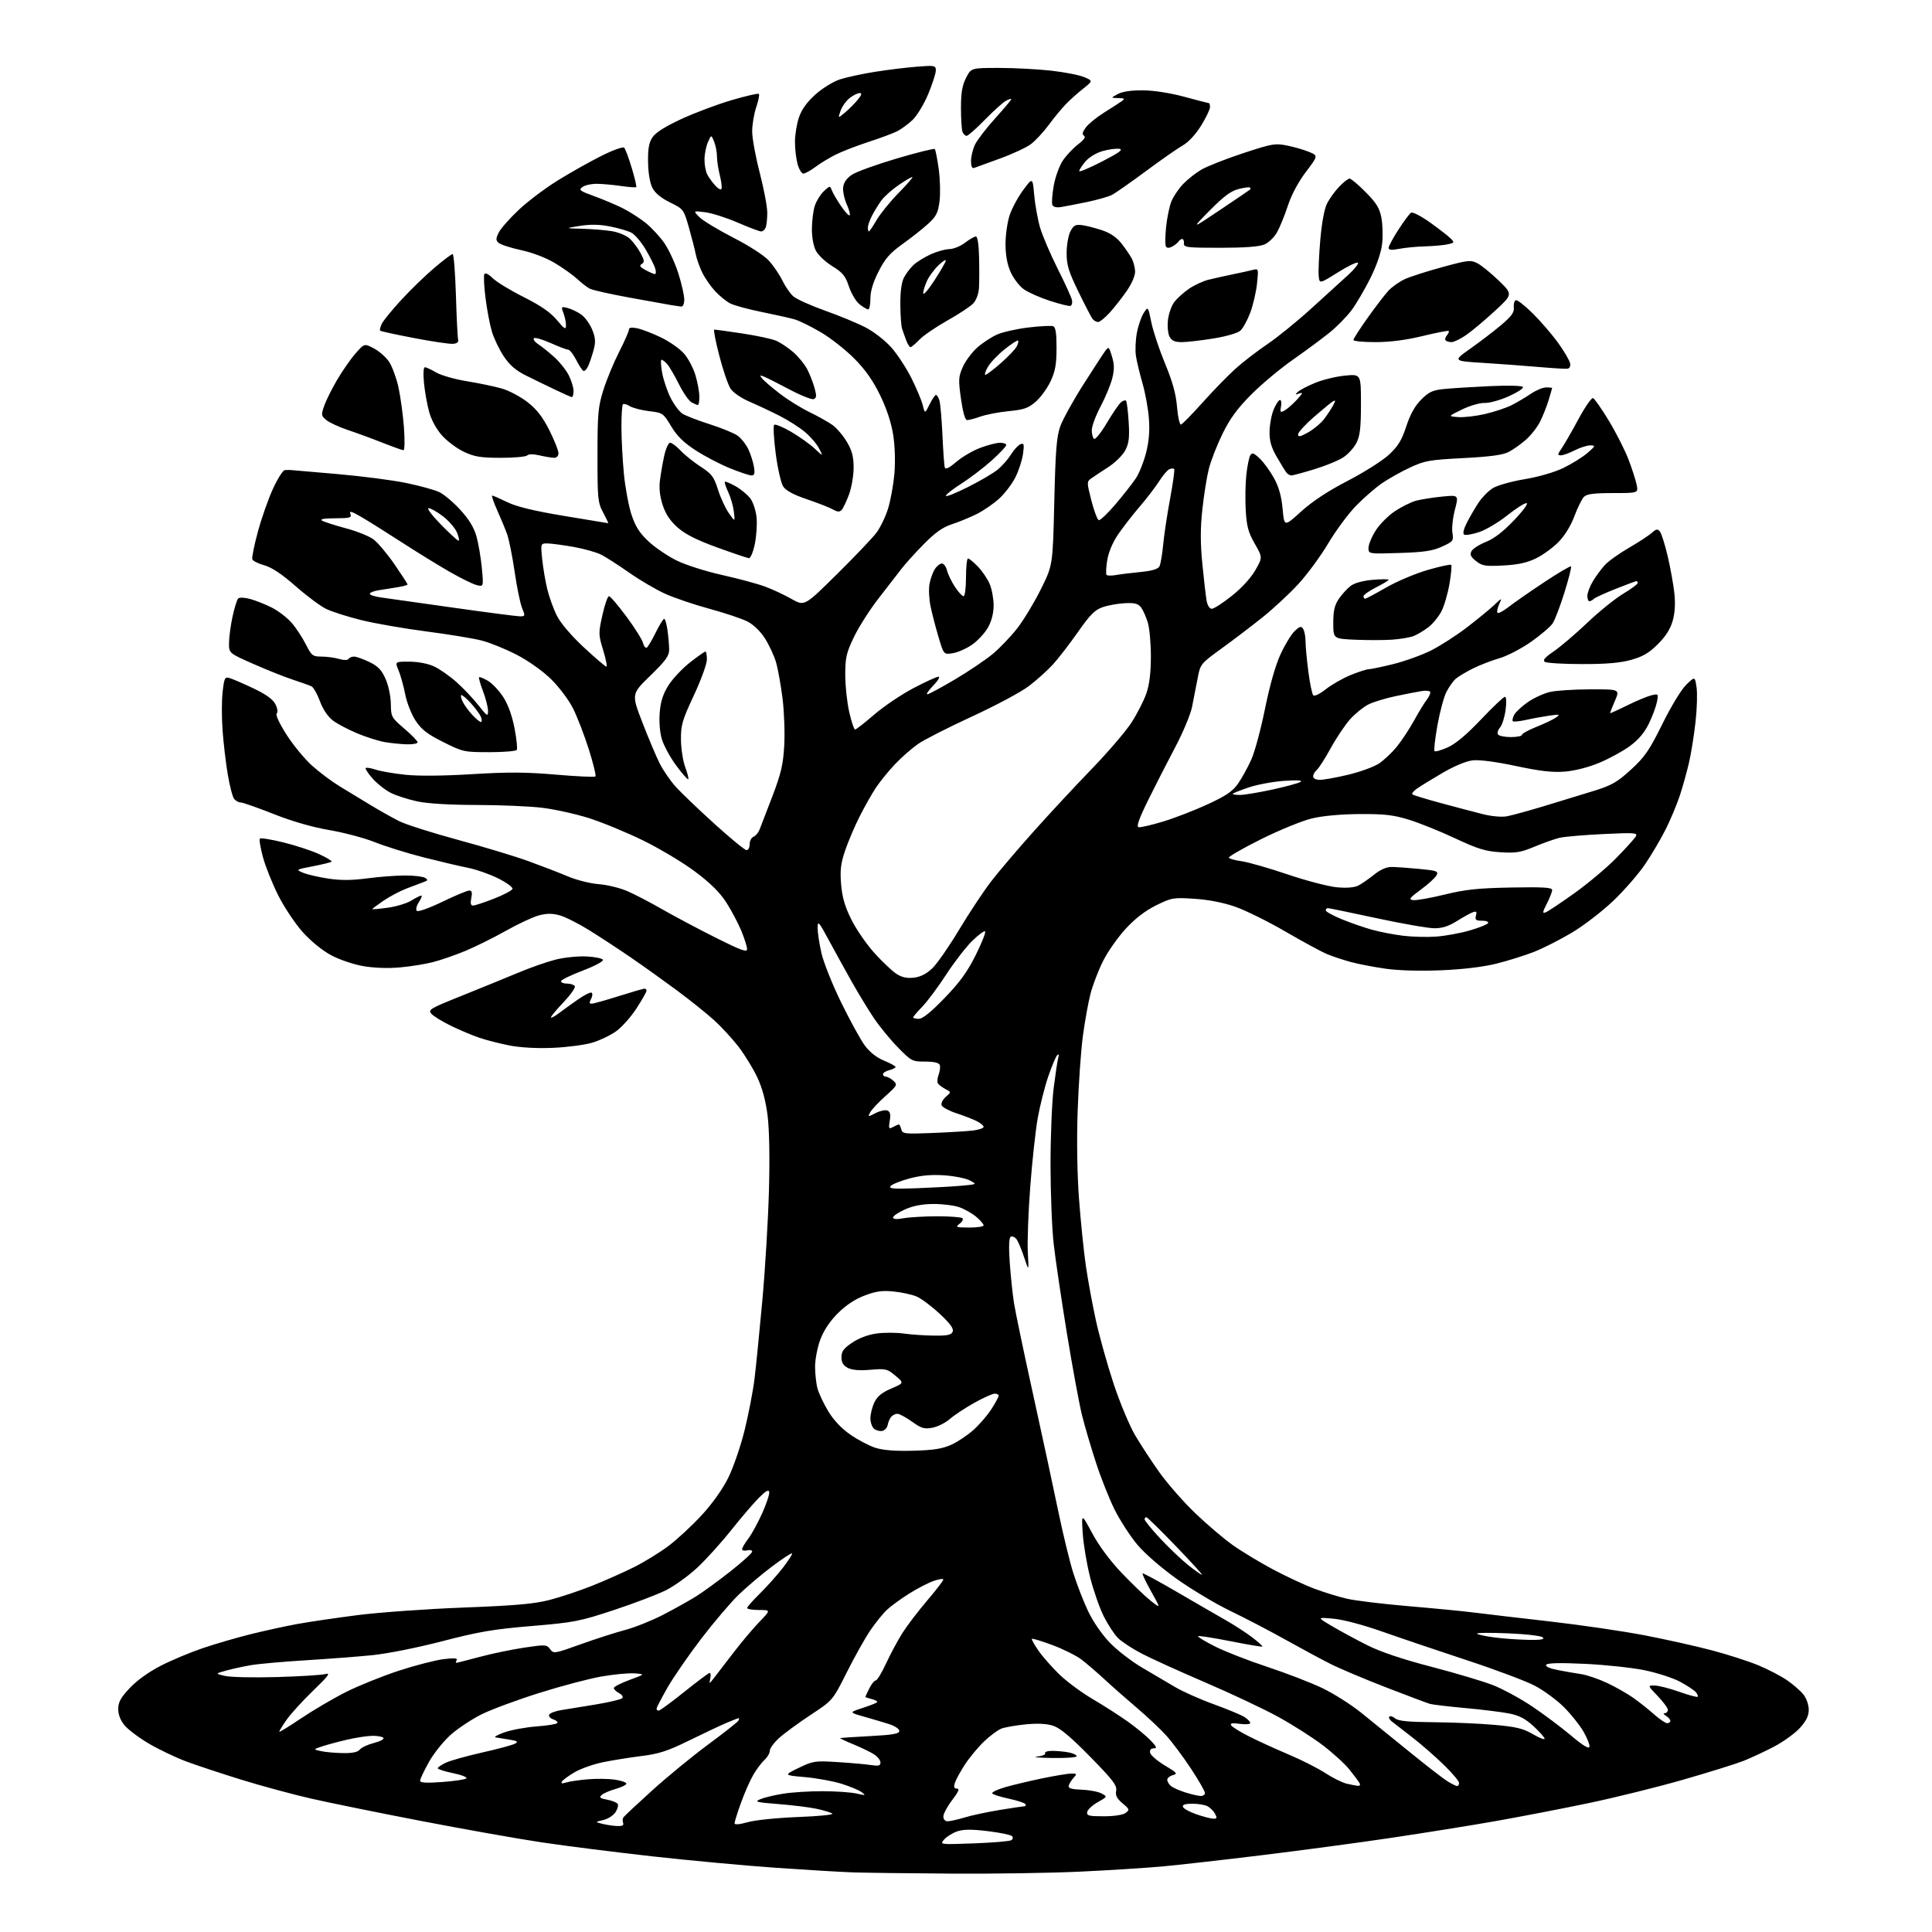 <?xml version="1.0" encoding="UTF-8" standalone="no"?>
<svg 
  version="1.1" 
  xmlns="http://www.w3.org/2000/svg" 
  xmlns:xlink="http://www.w3.org/1999/xlink" 
  xmlns:svg="http://www.w3.org/2000/svg"
  xmlns:rdf="http://www.w3.org/1999/02/22-rdf-syntax-ns#"
  xmlns:cc="http://creativecommons.org/ns#"
  xmlns:dc="http://purl.org/dc/elements/1.1/"
  viewBox="0 0 768 768"
  width="768"
  height="768"
>
<style>svg {background-color: white; }</style>"
<path stroke="none" fill="black" fill-rule="evenodd" d="M378.00,744.79C361.23,744.68 343.68,744.46 339.00,744.30C334.32,744.14 320.60,743.32 308.50,742.48C296.40,741.64 274.35,739.60 259.50,737.95C244.65,736.29 224.87,733.79 215.55,732.40C206.22,731.01 184.62,727.18 167.55,723.89C150.47,720.60 130.65,716.57 123.50,714.93C116.35,713.29 103.97,709.94 96.00,707.48C88.03,705.01 78.12,701.74 74.00,700.19C69.88,698.65 63.28,695.51 59.35,693.21C55.42,690.91 51.03,687.64 49.60,685.94C47.89,683.91 47.00,681.65 47.00,679.38C47.00,676.64 47.96,674.89 51.56,671.04C54.36,668.05 59.11,664.62 63.81,662.21C68.04,660.03 75.55,656.88 80.50,655.20C85.45,653.51 94.00,651.02 99.50,649.65C105.00,648.28 113.33,646.45 118.00,645.60C122.67,644.74 133.53,643.14 142.13,642.04C150.72,640.94 169.65,639.59 184.18,639.03C204.73,638.25 212.32,637.58 218.37,636.03C222.64,634.94 230.26,632.40 235.32,630.39C240.37,628.38 247.88,625.04 252.00,622.98C256.12,620.92 262.30,617.12 265.73,614.54C269.16,611.97 275.10,606.46 278.93,602.30C283.22,597.65 287.28,591.93 289.51,587.41C291.51,583.37 294.43,574.86 296.00,568.50C297.57,562.14 299.35,552.90 299.95,547.96C300.55,543.03 301.95,528.98 303.06,516.75C304.17,504.51 305.34,485.05 305.66,473.50C306.03,460.41 305.83,449.14 305.14,443.58C304.40,437.61 303.05,432.57 301.06,428.31C299.42,424.82 296.06,419.33 293.59,416.11C291.11,412.89 286.70,408.11 283.79,405.48C280.88,402.84 274.23,397.52 269.00,393.64C263.77,389.77 255.53,383.87 250.67,380.55C245.81,377.22 238.39,372.36 234.17,369.74C229.95,367.12 224.70,364.48 222.50,363.86C219.56,363.05 217.37,363.05 214.23,363.88C211.88,364.50 205.94,367.27 201.03,370.04C196.11,372.81 188.84,376.42 184.85,378.06C180.87,379.70 175.12,381.69 172.06,382.47C169.00,383.26 163.07,384.20 158.88,384.57C154.26,384.99 148.56,384.78 144.39,384.05C140.61,383.40 134.88,381.46 131.67,379.74C128.20,377.90 123.62,374.17 120.38,370.57C117.38,367.23 113.00,360.68 110.64,356.00C108.28,351.32 105.53,344.46 104.53,340.74C103.52,337.02 102.97,333.69 103.31,333.35C103.65,333.01 107.83,333.69 112.59,334.85C117.36,336.02 123.74,338.11 126.78,339.50C129.82,340.89 132.08,342.25 131.81,342.53C131.53,342.80 128.20,343.62 124.41,344.35C117.56,345.67 117.53,345.69 120.50,346.94C122.15,347.63 126.63,348.67 130.46,349.25C135.49,350.01 139.82,349.98 146.07,349.15C150.83,348.52 157.60,348.01 161.11,348.02C164.63,348.02 168.16,348.45 168.97,348.96C170.21,349.74 170.12,350.01 168.47,350.60C167.39,351.00 164.31,352.16 161.64,353.19C158.96,354.22 154.80,356.42 152.39,358.08C149.97,359.74 148.00,361.22 148.00,361.38C148.00,361.54 150.76,361.29 154.14,360.83C157.52,360.37 161.73,359.09 163.51,357.99C165.28,356.90 167.07,356.00 167.48,356.00C167.89,356.00 167.46,357.17 166.52,358.61C165.56,360.08 165.19,361.59 165.68,362.08C166.17,362.57 170.58,361.01 175.83,358.48C180.93,356.01 185.75,354.00 186.53,354.00C187.57,354.00 187.79,354.79 187.35,357.00C186.91,359.18 187.13,359.99 188.12,359.96C188.88,359.94 192.61,358.70 196.42,357.21C200.22,355.72 203.51,353.98 203.72,353.35C203.93,352.72 201.36,350.84 198.02,349.17C194.67,347.50 189.37,345.63 186.22,345.01C183.07,344.39 175.11,342.52 168.53,340.85C161.95,339.18 153.18,336.45 149.03,334.79C144.89,333.13 136.74,330.96 130.93,329.97C124.12,328.81 116.22,326.53 108.76,323.58C102.39,321.06 96.52,319.00 95.71,319.00C94.90,319.00 93.73,318.37 93.09,317.61C92.46,316.85 91.31,312.46 90.54,307.86C89.77,303.26 88.84,295.36 88.47,290.29C88.10,285.23 88.11,278.35 88.50,275.01C89.15,269.39 89.37,268.98 91.35,269.57C92.53,269.92 96.76,271.75 100.74,273.63C105.71,275.99 108.44,277.95 109.44,279.88C110.31,281.56 110.53,283.07 109.99,283.61C109.46,284.14 111.03,287.54 113.88,292.01C116.51,296.13 121.06,301.67 124.00,304.31C126.93,306.95 131.85,310.64 134.92,312.51C137.99,314.38 143.52,317.75 147.22,319.98C150.91,322.22 156.08,325.12 158.72,326.44C161.35,327.76 171.83,331.09 182.02,333.85C192.20,336.61 204.80,340.41 210.02,342.31C215.23,344.20 222.31,346.93 225.74,348.38C229.17,349.83 234.66,351.21 237.93,351.46C241.20,351.70 246.27,352.91 249.19,354.16C252.11,355.40 258.32,358.63 263.00,361.32C267.68,364.01 277.24,369.10 284.25,372.62C294.62,377.82 297.00,378.69 296.98,377.26C296.96,376.29 295.93,373.02 294.68,370.00C293.43,366.98 290.75,361.91 288.72,358.75C286.12,354.71 282.42,351.05 276.26,346.44C271.44,342.83 262.10,337.25 255.50,334.03C248.90,330.81 239.22,326.83 234.00,325.18C228.78,323.54 220.45,321.70 215.50,321.10C210.55,320.50 198.85,320.00 189.50,319.99C178.77,319.97 170.05,319.45 165.86,318.56C162.20,317.78 157.43,316.24 155.26,315.13C153.09,314.02 149.86,311.47 148.09,309.45C146.32,307.44 145.10,305.57 145.37,305.30C145.64,305.02 147.45,305.32 149.39,305.96C151.33,306.60 156.65,307.52 161.21,307.99C166.37,308.53 176.38,308.44 187.70,307.74C201.98,306.87 209.14,306.91 220.99,307.93C229.30,308.65 236.36,308.97 236.69,308.65C237.02,308.32 235.82,303.43 234.03,297.77C232.24,292.12 229.41,284.81 227.75,281.52C226.09,278.23 222.18,273.03 219.06,269.98C215.75,266.74 210.07,262.70 205.44,260.30C201.07,258.03 194.80,255.48 191.50,254.63C188.20,253.78 178.30,252.15 169.50,251.01C160.70,249.87 149.06,247.84 143.64,246.51C138.22,245.17 131.92,243.16 129.64,242.05C127.36,240.94 121.90,236.87 117.50,233.00C112.07,228.23 108.09,225.57 105.13,224.74C102.72,224.07 100.55,222.99 100.30,222.34C100.05,221.69 101.05,216.73 102.52,211.33C103.98,205.92 106.69,198.24 108.53,194.25C110.37,190.26 112.46,186.95 113.18,186.88C113.91,186.82 114.95,186.80 115.50,186.84C116.05,186.89 124.38,187.61 134.02,188.44C143.66,189.27 155.96,190.86 161.36,191.97C166.76,193.08 172.72,194.72 174.60,195.61C176.48,196.50 180.26,199.69 183.00,202.69C186.49,206.51 188.42,209.70 189.43,213.32C190.22,216.17 191.17,221.82 191.55,225.89C192.23,233.27 192.23,233.27 189.47,232.58C187.96,232.20 183.07,229.79 178.61,227.23C174.15,224.67 165.55,219.37 159.50,215.45C153.45,211.53 146.28,207.03 143.56,205.46C139.73,203.23 138.77,202.97 139.28,204.30C139.86,205.80 139.13,206.00 133.22,206.03C128.67,206.05 127.01,206.36 128.06,206.98C128.92,207.48 133.20,208.85 137.56,210.02C141.93,211.19 146.88,213.19 148.56,214.48C150.24,215.76 153.96,220.19 156.81,224.32C159.66,228.45 162.00,232.05 162.00,232.33C162.00,232.60 160.09,233.12 157.75,233.48C155.41,233.84 152.04,234.38 150.25,234.68C148.46,234.98 147.00,235.59 147.00,236.05C147.00,236.51 148.91,237.14 151.25,237.47C153.59,237.79 166.53,239.62 180.00,241.53C193.47,243.44 205.49,245.00 206.70,245.00C208.79,245.00 208.83,244.84 207.55,241.75C206.81,239.96 205.47,233.46 204.58,227.30C203.68,221.14 202.33,214.39 201.57,212.30C200.81,210.21 199.03,205.91 197.61,202.75C196.19,199.59 195.31,197.00 195.66,197.00C196.01,197.00 198.69,198.17 201.60,199.59C205.32,201.41 212.10,203.06 224.20,205.08C233.72,206.67 241.62,207.98 241.77,207.98C241.92,207.99 241.02,206.09 239.77,203.75C237.64,199.77 237.50,198.33 237.51,181.00C237.51,164.45 237.76,161.72 239.84,155.07C241.12,150.99 243.93,144.18 246.08,139.96C248.24,135.73 250.00,131.72 250.00,131.05C250.00,130.22 251.01,130.04 253.25,130.49C255.04,130.84 259.27,132.46 262.66,134.09C266.05,135.71 270.20,138.60 271.87,140.51C273.54,142.41 275.61,146.31 276.46,149.17C277.31,152.02 278.00,155.86 278.00,157.68C278.00,159.51 277.75,161.00 277.43,161.00C277.12,161.00 276.00,160.53 274.93,159.96C273.86,159.39 271.59,156.13 269.88,152.71C268.17,149.30 266.08,145.71 265.23,144.75C264.38,143.79 263.37,143.00 262.98,143.00C262.59,143.00 262.70,145.34 263.22,148.19C263.74,151.05 265.25,155.54 266.59,158.17C267.92,160.81 270.02,163.62 271.26,164.43C272.49,165.23 277.32,167.11 282.00,168.60C286.68,170.08 291.68,172.13 293.13,173.13C294.57,174.14 296.52,176.57 297.45,178.53C298.38,180.50 299.39,183.65 299.70,185.55C300.14,188.22 299.92,189.00 298.73,189.00C297.89,189.00 294.00,187.69 290.07,186.10C286.14,184.50 280.01,181.29 276.44,178.96C271.74,175.90 269.08,173.27 266.77,169.41C263.66,164.22 263.45,164.08 258.04,163.44C254.99,163.08 251.54,162.18 250.36,161.45C249.19,160.71 247.95,160.38 247.61,160.72C247.28,161.06 247.01,165.20 247.03,169.92C247.04,174.64 247.49,182.99 248.02,188.48C248.56,193.98 249.92,201.25 251.05,204.65C252.60,209.32 254.25,211.90 257.82,215.24C260.41,217.66 265.45,221.08 269.02,222.83C272.58,224.58 280.68,227.16 287.00,228.56C293.32,229.97 300.98,232.02 304.00,233.13C307.02,234.24 311.81,236.47 314.64,238.09C319.78,241.02 319.78,241.02 332.69,228.26C339.79,221.24 346.85,213.83 348.39,211.78C349.93,209.73 352.01,205.43 353.01,202.21C354.01,199.00 355.14,192.78 355.53,188.40C355.94,183.65 355.76,177.42 355.07,172.96C354.32,168.13 352.51,162.58 349.91,157.21C347.09,151.38 344.06,147.05 339.70,142.63C336.29,139.17 330.30,134.45 326.39,132.14C322.49,129.83 317.76,127.50 315.89,126.96C314.03,126.42 308.11,125.09 302.74,124.01C297.37,122.92 291.74,121.39 290.24,120.60C288.73,119.82 286.09,117.67 284.36,115.84C282.63,114.00 280.32,110.70 279.23,108.50C278.14,106.30 276.93,102.92 276.56,101.00C276.18,99.08 274.94,94.26 273.81,90.30C271.77,83.20 271.67,83.08 266.35,80.47C262.82,78.74 260.41,76.76 259.35,74.71C258.36,72.79 257.69,68.86 257.62,64.51C257.53,59.19 257.95,56.74 259.34,54.62C260.57,52.73 264.33,50.34 270.77,47.35C276.04,44.90 285.03,41.52 290.74,39.84C296.44,38.15 301.36,37.03 301.67,37.33C301.97,37.64 301.50,40.02 300.61,42.62C299.73,45.23 299.00,49.55 299.00,52.23C299.00,54.91 300.35,62.31 302.00,68.66C303.65,75.02 305.00,82.16 305.00,84.53C305.00,86.90 304.73,89.55 304.39,90.42C304.06,91.29 303.24,92.00 302.57,92.00C301.90,92.00 297.71,90.42 293.26,88.49C288.80,86.56 282.99,84.71 280.33,84.37C275.50,83.76 275.50,83.76 278.00,86.30C279.38,87.69 285.45,91.37 291.50,94.48C298.04,97.83 303.81,101.58 305.73,103.71C307.51,105.68 309.87,109.17 310.99,111.48C312.10,113.78 314.03,116.59 315.26,117.72C316.49,118.86 322.23,121.45 328.00,123.50C333.77,125.54 341.12,128.60 344.33,130.29C347.54,131.98 352.09,135.56 354.43,138.25C356.78,140.93 360.32,146.36 362.30,150.31C364.28,154.27 366.30,159.07 366.79,161.00C367.68,164.50 367.68,164.50 369.52,160.75C370.54,158.69 371.68,157.00 372.07,157.00C372.45,157.00 373.07,158.01 373.44,159.25C373.82,160.49 374.35,166.68 374.64,173.00C374.92,179.32 375.34,185.10 375.57,185.83C375.87,186.74 377.30,186.04 380.17,183.59C382.46,181.62 386.76,179.11 389.71,178.01C392.66,176.90 396.18,176.00 397.54,176.00C398.89,176.00 400.00,176.41 400.00,176.92C400.00,177.43 397.41,180.17 394.25,183.02C391.09,185.87 385.69,189.99 382.25,192.19C378.81,194.38 376.00,196.59 376.00,197.10C376.00,197.61 379.98,196.02 384.84,193.58C389.70,191.14 395.08,187.97 396.78,186.53C398.49,185.09 400.82,182.40 401.96,180.56C403.11,178.71 404.77,176.92 405.66,176.58C407.05,176.04 407.19,176.58 406.66,180.47C406.32,182.96 404.94,187.16 403.60,189.81C402.25,192.46 399.34,196.27 397.11,198.28C394.89,200.29 390.92,203.01 388.29,204.33C385.65,205.64 381.23,207.47 378.46,208.37C374.75,209.58 371.79,211.67 367.26,216.26C363.88,219.69 359.84,224.16 358.30,226.18C356.76,228.21 352.67,233.48 349.22,237.91C345.77,242.34 341.38,249.22 339.47,253.20C336.42,259.56 336.00,261.40 336.00,268.27C336.00,272.58 336.71,279.23 337.58,283.05C338.45,286.87 339.49,290.00 339.90,290.00C340.31,290.00 343.71,287.35 347.47,284.10C351.22,280.86 358.21,276.13 363.01,273.60C367.81,271.07 372.34,269.00 373.07,269.00C373.80,269.00 372.87,270.58 371.00,272.50C369.13,274.43 368.06,276.00 368.61,276.00C369.16,276.00 374.09,273.35 379.58,270.10C385.06,266.86 391.89,262.25 394.75,259.85C397.61,257.46 402.00,252.83 404.52,249.57C407.03,246.31 411.21,239.38 413.79,234.17C418.50,224.69 418.50,224.69 419.09,199.59C419.57,179.15 420.01,173.58 421.46,169.51C422.44,166.77 426.53,159.34 430.56,153.01C434.58,146.68 438.53,140.62 439.33,139.53C440.72,137.66 440.85,137.77 442.03,141.71C442.99,144.92 443.01,146.90 442.12,150.45C441.48,152.98 439.39,158.00 437.48,161.61C435.57,165.21 434.00,169.45 434.00,171.02C434.00,172.60 434.42,174.14 434.94,174.46C435.46,174.78 437.75,171.91 440.02,168.08C442.30,164.25 444.81,160.57 445.61,159.91C446.40,159.25 447.30,158.97 447.61,159.28C447.92,159.59 448.39,163.37 448.66,167.67C449.04,173.95 448.78,176.19 447.32,179.00C446.30,180.95 443.29,183.92 440.50,185.72C437.75,187.49 434.70,189.52 433.72,190.22C432.00,191.45 432.01,191.81 433.84,198.96C434.89,203.06 436.21,206.57 436.77,206.76C437.33,206.94 440.36,204.07 443.50,200.37C446.64,196.66 450.27,192.03 451.57,190.07C452.86,188.11 454.67,183.57 455.58,180.00C456.73,175.51 457.08,171.31 456.71,166.41C456.42,162.51 455.28,156.21 454.17,152.41C453.07,148.61 451.89,143.70 451.55,141.50C451.21,139.30 451.39,135.14 451.94,132.26C452.49,129.37 453.72,125.83 454.66,124.39C456.38,121.77 456.38,121.77 457.67,128.14C458.39,131.64 460.84,139.00 463.12,144.50C466.12,151.72 467.44,156.52 467.89,161.77C468.22,165.77 468.93,168.92 469.47,168.77C470.00,168.62 473.89,164.65 478.11,159.94C482.33,155.23 488.19,149.21 491.14,146.56C494.09,143.90 499.80,139.51 503.82,136.79C507.85,134.07 515.68,127.71 521.22,122.67C526.76,117.63 533.36,111.62 535.89,109.32C538.41,107.03 540.17,104.83 539.78,104.44C539.39,104.05 535.79,105.79 531.79,108.30C524.50,112.87 524.50,112.87 524.20,109.59C524.03,107.79 524.32,101.36 524.84,95.31C525.42,88.63 526.46,82.97 527.51,80.91C528.45,79.03 530.61,76.04 532.31,74.25C534.00,72.46 535.88,71.00 536.48,71.00C537.08,71.00 539.96,73.43 542.89,76.39C547.19,80.75 548.39,82.72 549.14,86.64C549.64,89.31 549.77,93.97 549.41,97.00C549.02,100.37 547.22,105.60 544.78,110.50C542.58,114.90 539.27,120.58 537.41,123.12C535.55,125.66 531.60,129.71 528.63,132.12C525.66,134.53 519.08,139.40 514.01,142.95C508.94,146.49 501.44,152.76 497.35,156.87C491.83,162.44 488.91,166.43 485.97,172.43C483.80,176.87 481.36,183.12 480.54,186.33C479.73,189.54 478.57,196.82 477.95,202.50C477.14,210.08 477.14,215.87 477.95,224.17C478.56,230.40 479.32,236.96 479.64,238.75C479.99,240.71 480.82,242.00 481.72,242.00C482.54,242.00 486.12,239.69 489.66,236.87C493.55,233.78 497.26,229.73 499.01,226.66C501.91,221.58 501.91,221.58 498.78,216.11C496.21,211.63 495.57,209.24 495.20,202.89C494.95,198.63 495.06,192.29 495.43,188.79C495.81,185.30 496.52,181.78 497.01,180.99C497.75,179.79 498.42,180.03 500.83,182.34C502.44,183.88 504.99,187.40 506.49,190.16C508.39,193.65 509.41,197.34 509.86,202.30C510.50,209.43 510.50,209.43 517.20,203.35C521.67,199.30 527.83,195.24 535.70,191.15C542.20,187.79 549.58,183.11 552.11,180.77C555.76,177.38 557.19,175.05 559.01,169.50C560.58,164.71 562.45,161.35 564.94,158.85C567.98,155.79 569.45,155.11 574.03,154.64C577.04,154.33 585.20,153.82 592.16,153.50C599.45,153.16 605.07,153.30 605.39,153.83C605.71,154.33 603.17,156.00 599.76,157.53C596.35,159.06 592.04,160.25 590.17,160.18C588.27,160.11 584.30,161.25 581.18,162.78C575.59,165.50 575.59,165.50 579.67,165.80C581.91,165.97 586.74,165.41 590.39,164.56C594.05,163.71 598.81,162.12 600.96,161.02C603.12,159.92 606.55,157.89 608.58,156.51C610.62,155.13 613.34,154.00 614.64,154.00C615.94,154.00 617.00,154.11 616.99,154.25C616.98,154.39 616.35,156.58 615.58,159.12C614.81,161.66 613.26,165.53 612.15,167.71C611.03,169.90 608.51,173.10 606.55,174.83C604.58,176.55 601.52,178.72 599.74,179.65C597.39,180.87 592.43,181.54 581.69,182.10C568.18,182.80 566.31,183.13 560.46,185.87C556.93,187.52 551.93,190.33 549.35,192.10C546.78,193.87 542.15,197.89 539.08,201.03C536.01,204.17 531.02,210.90 528.00,215.99C524.98,221.07 519.61,228.37 516.08,232.20C512.55,236.03 506.20,241.93 501.96,245.33C497.72,248.72 490.40,254.29 485.70,257.70C477.20,263.88 477.16,263.93 476.07,269.70C475.47,272.89 474.48,277.97 473.86,281.00C473.25,284.02 470.24,291.22 467.18,297.00C464.12,302.77 459.29,312.23 456.44,318.00C452.76,325.47 451.66,328.59 452.61,328.82C453.35,328.99 457.78,327.97 462.47,326.54C467.16,325.11 475.16,322.00 480.25,319.64C487.54,316.25 490.07,314.51 492.20,311.42C493.69,309.26 496.02,305.02 497.39,302.00C498.76,298.98 501.22,289.86 502.86,281.75C504.75,272.42 507.02,264.45 509.04,260.06C510.80,256.25 513.33,252.10 514.67,250.84C516.73,248.90 517.25,248.78 518.04,250.03C518.55,250.84 518.98,253.12 518.98,255.09C518.99,257.07 519.50,262.47 520.10,267.09C520.71,271.72 521.58,275.90 522.04,276.39C522.51,276.89 524.67,275.85 527.01,273.99C529.28,272.19 533.70,269.67 536.82,268.38C539.94,267.10 543.23,266.04 544.11,266.02C545.00,266.01 549.45,265.07 554.01,263.94C558.57,262.80 565.27,260.38 568.90,258.55C572.53,256.72 578.88,252.65 583.00,249.49C587.12,246.34 592.00,242.35 593.83,240.63C597.16,237.50 597.16,237.50 595.92,240.25C595.23,241.77 594.95,243.29 595.29,243.62C595.63,243.96 597.62,242.90 599.70,241.27C601.79,239.63 608.12,235.23 613.76,231.49C619.40,227.74 624.23,224.90 624.50,225.16C624.76,225.43 623.59,230.08 621.90,235.49C620.21,240.91 618.11,246.43 617.23,247.77C616.35,249.11 612.48,252.42 608.62,255.13C604.76,257.84 599.10,260.78 596.05,261.66C593.00,262.54 588.25,264.37 585.50,265.74C582.75,267.11 579.66,268.96 578.64,269.86C577.62,270.76 575.96,273.11 574.96,275.09C573.95,277.06 572.35,283.02 571.40,288.34C570.45,293.66 569.93,298.27 570.25,298.59C570.57,298.91 572.92,298.24 575.47,297.11C578.57,295.74 582.97,292.06 588.69,286.03C593.40,281.06 597.69,277.00 598.22,277.00C598.81,277.00 598.91,279.06 598.49,282.25C598.10,285.14 597.11,288.26 596.29,289.19C595.47,290.11 595.10,291.35 595.46,291.94C595.82,292.52 598.12,293.00 600.56,293.00C603.00,293.00 605.00,292.60 605.00,292.12C605.00,291.63 607.59,290.20 610.75,288.94C613.91,287.68 617.40,286.02 618.50,285.24C620.31,283.97 620.07,283.89 616.00,284.46C613.52,284.81 609.34,285.57 606.70,286.16C604.05,286.75 601.65,286.99 601.37,286.70C601.08,286.41 601.33,285.25 601.93,284.12C602.54,283.00 605.00,280.72 607.40,279.07C609.80,277.41 613.73,275.61 616.14,275.06C618.54,274.50 625.77,274.04 632.21,274.02C643.93,274.00 643.93,274.00 641.96,278.58C640.88,281.10 640.00,283.31 640.00,283.48C640.00,283.65 643.04,282.29 646.75,280.45C650.46,278.61 654.81,276.80 656.40,276.41C659.26,275.72 659.30,275.76 658.64,279.10C658.27,280.97 656.83,284.84 655.43,287.70C653.71,291.24 651.29,294.08 647.88,296.59C645.11,298.62 639.62,301.61 635.68,303.25C631.33,305.05 625.92,306.42 621.97,306.73C617.11,307.11 612.15,306.54 602.60,304.50C594.67,302.81 588.12,301.95 585.45,302.25C582.79,302.55 578.11,304.50 573.31,307.31C569.02,309.82 564.46,312.63 563.18,313.54C561.91,314.45 561.12,315.45 561.42,315.76C561.73,316.07 566.83,317.63 572.74,319.23C578.66,320.83 586.19,322.82 589.47,323.64C592.91,324.51 596.93,324.87 598.97,324.50C600.91,324.15 607.67,322.29 614.00,320.38C620.33,318.46 629.20,315.74 633.73,314.34C640.73,312.16 642.90,310.91 648.36,305.91C653.86,300.87 655.62,298.31 660.83,287.77C664.29,280.77 668.37,274.07 670.32,272.17C673.75,268.85 673.75,268.85 674.41,273.23C674.77,275.64 674.58,281.86 673.99,287.05C673.41,292.25 672.26,299.43 671.44,303.00C670.62,306.57 669.00,312.43 667.84,316.00C666.67,319.57 664.14,325.65 662.22,329.50C660.30,333.35 656.59,339.65 653.99,343.50C651.39,347.35 645.70,353.90 641.35,358.05C637.00,362.20 629.63,367.88 624.97,370.67C620.31,373.46 613.51,376.92 609.85,378.36C606.20,379.80 599.45,381.92 594.85,383.06C589.54,384.38 581.55,385.34 572.89,385.70C564.57,386.05 556.01,385.81 550.89,385.09C546.27,384.44 540.02,383.24 537.00,382.42C533.98,381.60 529.70,380.18 527.50,379.26C525.30,378.35 517.88,374.32 511.00,370.32C504.12,366.32 495.15,361.88 491.04,360.45C486.29,358.79 480.41,357.64 474.81,357.28C466.43,356.73 465.75,356.85 459.61,359.87C455.33,361.98 451.30,365.07 447.56,369.11C444.46,372.46 440.40,378.22 438.53,381.93C436.67,385.64 434.40,391.52 433.50,395.01C432.59,398.50 431.22,406.11 430.45,411.92C429.68,417.74 428.75,431.05 428.39,441.50C427.98,453.25 428.18,466.60 428.92,476.50C429.57,485.30 430.79,497.23 431.62,503.00C432.45,508.77 434.27,518.67 435.66,525.00C437.06,531.33 440.21,542.58 442.66,550.00C445.11,557.42 448.96,566.65 451.21,570.50C453.47,574.35 457.89,581.11 461.05,585.51C464.21,589.92 470.55,597.13 475.15,601.54C479.74,605.95 486.43,611.63 490.00,614.17C493.57,616.71 500.77,621.06 506.00,623.85C511.23,626.63 518.61,630.08 522.41,631.50C526.21,632.93 532.06,634.74 535.41,635.51C538.76,636.29 549.83,637.63 560.00,638.49C570.17,639.35 581.88,640.49 586.00,641.02C590.12,641.54 603.62,643.13 616.00,644.54C628.38,645.95 645.48,648.46 654.00,650.11C662.52,651.76 674.53,654.44 680.67,656.08C686.81,657.71 695.01,660.35 698.89,661.95C702.76,663.55 707.94,666.24 710.39,667.93C712.84,669.61 715.78,672.18 716.92,673.63C718.09,675.11 719.00,677.74 719.00,679.63C719.00,682.07 718.04,684.06 715.49,686.88C713.56,689.01 708.95,692.35 705.24,694.30C701.53,696.25 696.05,698.80 693.05,699.99C690.05,701.17 679.25,704.53 669.05,707.47C658.85,710.40 641.73,714.64 631.00,716.87C620.27,719.11 603.62,722.32 594.00,724.01C584.38,725.70 565.92,728.65 553.00,730.58C540.08,732.50 516.90,735.61 501.50,737.48C486.10,739.36 468.32,741.37 462.00,741.95C455.68,742.52 441.05,743.45 429.50,744.00C417.95,744.55 394.77,744.91 378.00,744.79zM387.13,732.77C394.63,732.49 401.31,731.93 401.97,731.52C402.68,731.08 402.81,730.41 402.27,729.87C401.78,729.38 397.46,728.49 392.68,727.91C386.39,727.14 383.06,727.15 380.62,727.96C378.76,728.57 376.40,730.02 375.37,731.17C373.50,733.27 373.50,733.27 387.13,732.77zM245.36,725.88C247.37,725.96 248.06,725.60 247.70,724.66C247.42,723.92 247.48,722.90 247.84,722.40C248.20,721.89 253.32,717.10 259.21,711.76C265.11,706.41 275.08,698.23 281.37,693.57C287.67,688.92 293.11,684.63 293.47,684.05C293.83,683.47 293.90,683.00 293.64,683.00C293.38,683.00 291.14,683.87 288.66,684.93C286.19,685.99 279.51,689.14 273.83,691.93C265.39,696.07 261.94,697.19 255.00,698.05C250.32,698.63 243.41,699.74 239.64,700.52C235.87,701.30 230.83,703.08 228.44,704.48C226.06,705.88 223.78,707.54 223.40,708.17C222.89,708.98 223.39,709.09 225.09,708.56C226.42,708.14 230.31,707.57 233.74,707.29C237.17,707.00 242.00,707.07 244.49,707.45C246.97,707.82 249.00,708.53 249.00,709.02C249.00,709.52 247.09,710.46 244.75,711.12C242.41,711.79 239.90,712.87 239.16,713.54C238.08,714.51 238.51,714.87 241.38,715.41C243.33,715.78 245.21,716.53 245.55,717.08C245.89,717.64 245.49,719.13 244.65,720.41C243.82,721.68 241.64,723.07 239.82,723.49C236.50,724.27 236.50,724.27 239.50,725.01C241.15,725.43 243.79,725.82 245.36,725.88zM297.25,724.34C300.17,723.51 309.07,722.60 317.33,722.29C325.90,721.96 331.61,721.37 330.83,720.89C330.10,720.43 327.19,719.57 324.37,718.98C321.54,718.39 314.79,717.56 309.37,717.14C300.58,716.45 299.80,716.24 302.26,715.20C303.78,714.56 307.83,713.58 311.26,713.03C314.69,712.47 321.77,712.02 327.00,712.03C332.23,712.04 338.30,712.46 340.50,712.96C344.15,713.80 344.33,713.75 342.51,712.41C341.42,711.60 337.78,710.09 334.43,709.05C331.07,708.01 324.54,706.83 319.91,706.42C311.50,705.68 311.50,705.68 317.50,702.77C323.22,700.00 323.94,699.89 333.00,700.46C338.23,700.79 344.19,701.32 346.25,701.64C349.25,702.10 350.00,701.90 350.00,700.63C350.00,699.76 348.88,698.31 347.51,697.42C346.15,696.52 342.43,694.72 339.26,693.42C336.09,692.11 333.73,690.98 334.00,690.89C334.27,690.81 339.68,690.46 346.00,690.12C354.96,689.64 357.50,689.19 357.50,688.08C357.50,687.30 355.70,686.09 353.50,685.38C351.30,684.68 346.80,683.34 343.50,682.41C337.50,680.71 337.50,680.71 342.79,678.98C345.70,678.03 348.34,677.00 348.66,676.68C348.98,676.36 348.06,675.80 346.62,675.44C345.18,675.08 344.00,674.68 344.00,674.55C344.00,674.41 344.71,672.89 345.57,671.15C346.44,669.42 347.59,668.00 348.13,668.00C348.66,668.00 350.51,664.96 352.23,661.25C353.94,657.54 356.86,652.10 358.71,649.17C360.56,646.24 364.99,640.43 368.54,636.27C372.09,632.10 375.00,628.33 375.00,627.89C375.00,627.45 373.22,627.72 371.05,628.48C368.87,629.25 364.49,631.53 361.30,633.55C358.11,635.56 354.22,638.40 352.64,639.86C351.07,641.31 348.10,644.98 346.03,648.00C343.96,651.02 339.74,658.54 336.65,664.71C331.03,675.91 331.03,675.91 322.27,681.68C317.45,684.86 311.82,688.98 309.75,690.84C307.69,692.71 306.00,695.01 306.00,695.96C306.00,696.91 305.05,698.55 303.90,699.59C302.74,700.64 300.74,703.30 299.46,705.50C298.17,707.70 295.97,712.70 294.56,716.62C293.15,720.54 292.00,724.21 292.00,724.78C292.00,725.44 293.90,725.28 297.25,724.34zM376.75,723.99C377.71,723.98 380.75,723.29 383.50,722.46C386.25,721.62 392.55,720.28 397.50,719.47C402.45,718.67 406.86,718.01 407.31,718.00C407.75,718.00 407.88,717.61 407.59,717.14C407.30,716.67 404.33,715.71 401.00,715.00C397.67,714.29 394.71,713.35 394.44,712.90C394.16,712.44 396.46,711.34 399.55,710.44C402.64,709.55 409.29,707.96 414.33,706.92C419.37,705.88 424.58,705.02 425.90,705.01C428.13,705.00 428.19,705.13 426.73,706.75C425.87,707.71 425.01,709.11 424.83,709.86C424.59,710.87 425.93,711.28 430.00,711.44C433.02,711.55 436.57,712.22 437.88,712.93C440.26,714.21 440.26,714.21 436.39,716.38C434.26,717.58 432.37,719.33 432.19,720.28C431.90,721.77 432.76,722.00 438.74,722.00C442.85,722.00 446.34,721.47 447.42,720.68C449.11,719.45 449.04,719.21 446.22,716.84C443.96,714.94 443.34,713.70 443.69,711.83C444.09,709.75 442.41,707.56 433.33,698.30C425.56,690.39 421.41,686.91 418.63,686.01C416.05,685.18 412.42,685.00 407.75,685.46C403.90,685.84 399.57,686.59 398.12,687.13C396.68,687.67 393.53,690.00 391.13,692.31C388.73,694.61 385.30,698.75 383.52,701.50C381.74,704.25 379.96,707.51 379.57,708.75C379.05,710.42 379.26,711.00 380.43,711.00C381.56,711.00 381.03,712.25 378.49,715.58C376.57,718.09 375.00,721.02 375.00,722.08C375.00,723.25 375.69,724.00 376.75,723.99zM482.29,722.96C483.76,722.99 483.88,722.65 483.01,721.02C482.43,719.94 481.09,718.59 480.04,718.02C478.99,717.46 476.26,717.00 473.98,717.00C471.12,717.00 469.96,717.39 470.23,718.25C470.45,718.94 472.85,720.27 475.57,721.21C478.28,722.14 481.30,722.93 482.29,722.96zM477.25,713.93C478.21,713.97 479.00,713.44 478.99,712.75C478.99,712.06 476.50,707.72 473.46,703.11C470.42,698.49 466.03,692.60 463.70,690.01C461.38,687.43 456.10,682.45 451.99,678.95C447.87,675.46 442.02,670.31 439.00,667.51C435.98,664.71 431.83,661.16 429.80,659.62C427.76,658.09 422.61,655.53 418.35,653.94C414.09,652.36 410.43,651.24 410.21,651.46C409.99,651.68 411.16,653.80 412.82,656.18C414.47,658.56 418.23,662.82 421.16,665.66C424.10,668.50 430.10,672.93 434.50,675.50C438.90,678.08 445.20,682.13 448.50,684.49C451.80,686.86 455.82,690.19 457.44,691.90C459.82,694.41 460.04,695.00 458.61,695.00C457.48,695.00 456.97,695.62 457.19,696.75C457.38,697.71 460.00,699.97 463.01,701.78C467.88,704.68 468.25,705.12 466.25,705.64C465.01,705.97 464.00,706.80 464.00,707.49C464.00,708.19 464.66,709.30 465.47,709.97C466.28,710.64 468.86,711.79 471.22,712.53C473.57,713.26 476.29,713.90 477.25,713.93zM539.81,709.90C540.58,709.96 540.83,709.49 540.40,708.75C540.01,708.06 538.21,705.65 536.40,703.40C534.59,701.14 529.82,696.80 525.80,693.74C521.79,690.69 513.88,685.65 508.23,682.54C502.58,679.43 489.53,673.27 479.23,668.85C468.93,664.43 457.47,659.23 453.78,657.29C450.08,655.36 445.87,652.59 444.42,651.14C442.97,649.69 440.43,645.84 438.79,642.58C437.14,639.32 434.70,632.35 433.36,627.08C432.02,621.81 430.68,613.90 430.40,609.50C429.88,601.50 429.88,601.50 434.18,609.50C436.88,614.52 441.26,620.42 445.95,625.34C450.07,629.65 455.23,634.60 457.44,636.34C461.44,639.50 461.44,639.50 457.63,632.67C455.53,628.92 453.99,625.68 454.20,625.47C454.41,625.26 460.53,628.55 467.79,632.79C475.06,637.03 483.78,642.08 487.17,644.00C490.56,645.92 495.31,649.01 497.73,650.85C500.16,652.69 501.99,654.35 501.81,654.53C501.62,654.71 495.91,653.75 489.10,652.40C482.29,651.05 476.52,650.15 476.26,650.41C476.00,650.66 479.05,652.51 483.02,654.51C486.99,656.51 496.37,660.17 503.87,662.64C511.37,665.12 521.18,668.91 525.67,671.06C530.17,673.22 537.15,677.64 541.17,680.90C545.20,684.15 553.90,691.20 560.50,696.56C567.10,701.93 573.85,707.15 575.50,708.16C577.15,709.17 578.84,709.99 579.25,710.00C579.66,710.00 580.00,709.42 580.00,708.72C580.00,708.02 577.19,704.71 573.75,701.37C570.31,698.03 564.63,693.10 561.13,690.40C557.63,687.71 554.06,684.94 553.20,684.26C552.35,683.58 551.94,682.73 552.30,682.37C552.66,682.01 553.71,682.34 554.63,683.11C555.87,684.13 559.89,684.53 569.90,684.61C577.38,684.67 588.26,685.14 594.07,685.66C602.74,686.43 605.49,687.10 609.32,689.34C611.90,690.85 614.00,691.67 614.00,691.17C614.00,690.67 612.03,688.44 609.63,686.22C606.34,683.19 603.93,681.93 599.88,681.13C596.92,680.55 589.10,679.58 582.50,678.98C575.90,678.38 569.60,677.64 568.50,677.34C567.40,677.03 559.52,674.08 551.00,670.77C542.48,667.47 532.54,663.28 528.92,661.45C525.30,659.63 517.20,655.27 510.92,651.76C504.64,648.25 494.77,643.11 489.00,640.33C483.23,637.55 473.68,631.84 467.78,627.64C461.44,623.11 455.00,617.51 452.00,613.90C449.21,610.55 445.21,604.36 443.10,600.15C441.00,595.94 437.66,587.55 435.69,581.50C433.71,575.45 431.19,566.90 430.10,562.50C429.01,558.10 426.31,543.48 424.11,530.00C421.91,516.52 419.54,500.55 418.86,494.50C418.17,488.45 417.61,474.27 417.60,463.00C417.60,451.73 418.16,438.00 418.85,432.50C419.55,427.00 420.36,421.60 420.67,420.50C421.04,419.17 420.89,418.83 420.22,419.50C419.67,420.05 418.07,423.90 416.65,428.05C415.24,432.21 413.37,439.63 412.50,444.55C411.63,449.47 410.30,461.70 409.54,471.73C408.78,481.76 408.34,493.46 408.57,497.73C408.99,505.50 408.99,505.50 407.08,499.71C406.04,496.53 404.64,493.27 403.98,492.47C403.32,491.68 402.31,491.31 401.75,491.65C401.09,492.06 400.96,495.70 401.39,501.89C401.76,507.18 402.52,514.42 403.08,518.00C403.65,521.58 407.03,537.77 410.61,554.00C414.19,570.23 418.67,591.03 420.57,600.24C422.47,609.45 425.20,620.70 426.63,625.24C428.06,629.78 430.72,636.65 432.55,640.50C434.50,644.60 438.07,649.78 441.19,653.01C444.11,656.04 449.88,660.49 454.00,662.90C458.12,665.31 464.01,668.77 467.08,670.60C470.15,672.42 477.12,675.53 482.58,677.50C488.03,679.48 493.50,681.76 494.74,682.57C495.99,683.38 497.00,684.44 497.00,684.93C497.00,685.41 495.13,685.56 492.85,685.25C489.81,684.85 488.89,685.01 489.42,685.87C489.82,686.52 493.15,688.56 496.82,690.40C500.50,692.24 507.55,695.46 512.50,697.55C517.45,699.64 523.89,702.91 526.81,704.81C529.74,706.72 533.56,708.62 535.31,709.04C537.07,709.45 539.09,709.84 539.81,709.90zM175.75,708.38C180.56,708.03 184.90,707.38 185.38,706.94C185.87,706.50 183.51,705.56 180.13,704.87C176.76,704.17 174.00,703.29 174.00,702.91C174.00,702.54 175.46,701.54 177.25,700.69C179.04,699.85 185.56,698.03 191.73,696.64C197.91,695.25 203.75,693.68 204.71,693.14C206.13,692.35 205.72,692.05 202.47,691.52C200.29,691.16 197.82,690.77 197.00,690.64C196.18,690.52 197.75,689.62 200.50,688.64C203.25,687.66 209.00,686.60 213.28,686.28C217.56,685.97 221.28,685.36 221.55,684.93C221.81,684.50 221.10,683.85 219.96,683.49C218.82,683.13 218.06,682.31 218.27,681.67C218.49,681.02 220.65,680.19 223.08,679.80C225.51,679.42 231.77,678.40 236.98,677.53C242.19,676.66 246.85,675.55 247.34,675.06C247.84,674.56 247.32,673.71 246.11,673.06C244.95,672.44 244.00,671.52 244.00,671.02C244.00,670.52 246.81,669.07 250.25,667.80C256.50,665.50 256.50,665.50 252.27,665.19C249.94,665.02 244.05,665.57 239.18,666.42C234.31,667.26 223.16,670.20 214.41,672.96C205.66,675.71 195.35,679.53 191.50,681.44C187.65,683.35 182.14,686.98 179.26,689.52C176.38,692.06 172.44,696.96 170.51,700.41C168.58,703.87 167.00,707.21 167.00,707.85C167.00,708.69 169.42,708.84 175.75,708.38zM418.25,698.83C412.89,698.74 410.20,698.49 412.27,698.27C414.34,698.05 415.78,697.45 415.46,696.94C415.14,696.42 416.43,696.00 418.32,696.00C420.20,696.00 423.16,696.28 424.88,696.62C426.59,696.97 428.00,697.64 428.00,698.12C428.00,698.61 423.61,698.92 418.25,698.83zM136.13,696.88C140.06,696.96 142.14,696.54 143.02,695.48C143.71,694.64 146.24,693.47 148.63,692.86C151.02,692.26 152.73,691.37 152.43,690.88C152.13,690.40 150.22,690.01 148.19,690.01C146.16,690.02 141.57,690.71 138.00,691.54C134.43,692.37 129.93,693.58 128.00,694.23C124.50,695.40 124.50,695.40 127.50,696.08C129.15,696.46 133.03,696.82 136.13,696.88zM631.83,694.37C632.01,693.59 630.91,690.82 629.39,688.22C627.87,685.62 624.35,681.24 621.56,678.49C618.78,675.73 613.64,671.97 610.14,670.12C606.65,668.28 594.50,663.71 583.14,659.98C571.79,656.24 556.65,651.12 549.50,648.60C541.75,645.87 533.87,643.79 530.00,643.45C523.50,642.87 523.50,642.87 529.50,646.42C532.80,648.37 539.10,651.78 543.50,653.99C548.79,656.65 557.41,659.55 568.92,662.55C578.50,665.05 589.52,668.33 593.42,669.84C597.31,671.36 604.33,675.16 609.00,678.29C613.67,681.43 620.65,686.65 624.50,689.90C629.22,693.88 631.61,695.34 631.83,694.37zM119.75,683.03C124.56,679.79 132.60,675.08 137.62,672.56C142.63,670.05 152.08,666.24 158.62,664.11C165.15,661.98 173.14,659.92 176.36,659.53C180.48,659.04 182.02,659.15 181.55,659.91C181.18,660.51 181.10,661.00 181.37,661.00C181.64,661.00 185.83,659.94 190.68,658.64C195.53,657.34 203.50,655.69 208.38,654.96C216.82,653.70 217.33,653.73 218.67,655.56C220.04,657.44 220.36,657.39 230.79,653.64C236.68,651.52 244.65,648.96 248.50,647.94C252.35,646.92 259.10,644.22 263.50,641.95C267.90,639.67 273.75,636.41 276.50,634.71C279.25,633.01 285.44,628.51 290.25,624.72C295.06,620.93 299.00,617.36 299.00,616.79C299.00,616.23 298.10,616.00 297.00,616.29C295.90,616.58 295.00,616.37 295.00,615.84C295.00,615.30 296.09,613.43 297.43,611.68C298.77,609.92 301.26,605.37 302.97,601.57C304.68,597.76 305.94,593.95 305.78,593.11C305.57,592.00 304.44,592.63 301.71,595.36C299.63,597.44 294.63,603.27 290.62,608.32C286.60,613.37 280.50,620.10 277.06,623.28C273.63,626.46 268.09,630.44 264.77,632.12C261.44,633.80 252.12,637.35 244.06,640.01C230.37,644.53 228.23,644.95 211.31,646.37C196.21,647.63 190.33,648.63 175.85,652.40C165.96,654.97 153.98,657.36 148.00,657.96C142.22,658.54 130.30,659.45 121.50,659.99C112.70,660.53 102.97,661.39 99.88,661.91C96.79,662.43 92.29,663.41 89.88,664.08C85.50,665.31 85.50,665.31 89.50,666.22C91.70,666.72 100.92,666.92 110.00,666.66C119.08,666.40 127.75,665.87 129.27,665.47C131.54,664.89 130.66,666.09 124.41,672.13C120.22,676.18 115.48,681.38 113.89,683.68C112.30,685.98 111.00,688.10 111.00,688.39C111.00,688.68 114.94,686.27 119.75,683.03zM662.74,685.00C663.43,685.00 664.00,684.57 664.00,684.05C664.00,683.53 663.21,682.64 662.25,682.08C661.28,681.51 661.06,681.05 661.75,681.03C662.44,681.01 663.00,680.42 663.00,679.70C663.00,678.99 661.18,676.51 658.96,674.20C654.93,670.00 654.93,670.00 657.71,670.02C659.25,670.03 663.63,671.14 667.45,672.49C671.26,673.84 674.59,674.74 674.84,674.50C675.08,674.25 674.78,673.44 674.16,672.69C673.54,671.95 670.76,670.10 667.97,668.58C665.19,667.07 658.80,664.98 653.78,663.95C648.76,662.93 638.04,661.78 629.97,661.40C619.94,660.93 615.08,661.06 614.63,661.78C614.22,662.45 615.95,663.23 619.24,663.87C622.13,664.43 626.36,665.17 628.64,665.51C630.92,665.86 635.55,667.45 638.92,669.04C642.29,670.63 646.95,673.28 649.28,674.93C651.60,676.57 655.30,679.51 657.49,681.46C659.68,683.41 662.05,685.00 662.74,685.00zM261.86,680.00C262.34,680.00 266.93,676.62 272.07,672.50C277.20,668.38 281.72,665.00 282.11,665.00C282.50,665.00 282.60,666.01 282.34,667.25C281.87,669.50 281.87,669.50 283.69,667.19C284.68,665.92 288.15,661.42 291.38,657.19C294.61,652.96 299.32,647.36 301.84,644.75C306.42,640.00 306.42,640.00 301.71,640.00C299.12,640.00 297.00,639.65 297.00,639.21C297.00,638.78 299.28,636.19 302.06,633.46C304.84,630.73 308.95,626.13 311.20,623.22C313.44,620.32 315.08,617.75 314.84,617.51C314.60,617.26 311.05,619.58 306.95,622.66C302.85,625.74 296.88,630.79 293.68,633.88C290.48,636.97 283.74,644.89 278.70,651.48C273.66,658.07 267.62,666.84 265.27,670.96C262.92,675.08 261.00,678.80 261.00,679.23C261.00,679.65 261.39,680.00 261.86,680.00zM607.45,651.87C612.51,651.97 614.10,651.70 613.30,650.90C612.67,650.27 606.64,649.57 599.35,649.27C592.28,648.97 586.78,649.04 587.13,649.42C587.48,649.79 590.63,650.47 594.13,650.92C597.63,651.37 603.63,651.80 607.45,651.87zM477.79,626.00C478.13,626.00 473.48,620.89 467.45,614.64C461.43,608.39 456.16,603.22 455.75,603.14C455.34,603.06 455.00,603.43 455.00,603.96C455.00,604.49 457.81,607.94 461.25,611.62C464.69,615.31 469.68,620.05 472.34,622.16C475.00,624.27 477.45,626.00 477.79,626.00zM363.00,576.69C371.07,576.47 374.57,575.92 378.12,574.32C380.66,573.17 384.68,570.49 387.04,568.36C389.40,566.24 392.61,562.50 394.17,560.05C395.73,557.61 397.00,555.25 397.00,554.80C397.00,554.36 396.29,554.00 395.41,554.00C394.54,554.00 390.86,555.66 387.24,557.68C383.62,559.71 379.25,562.60 377.54,564.10C375.83,565.60 372.73,567.15 370.65,567.54C367.40,568.15 366.27,567.81 362.52,565.12C360.13,563.41 357.51,562.00 356.71,562.00C355.90,562.00 354.79,562.56 354.23,563.25C353.67,563.94 353.05,565.39 352.85,566.49C352.64,567.58 351.67,568.63 350.69,568.82C349.71,569.01 348.25,568.62 347.45,567.96C346.65,567.30 346.00,565.42 346.00,563.78C346.00,562.14 346.71,559.31 347.57,557.49C348.72,555.08 350.52,553.59 354.27,551.98C359.40,549.77 359.40,549.77 355.95,546.87C352.71,544.14 352.10,543.99 346.00,544.51C341.62,544.88 338.68,544.63 337.00,543.75C335.20,542.81 334.50,541.62 334.50,539.51C334.50,537.17 335.37,535.99 338.79,533.70C341.45,531.91 345.13,530.54 348.49,530.08C351.47,529.68 356.29,529.69 359.20,530.10C362.12,530.51 367.55,530.89 371.28,530.93C376.75,530.99 378.19,530.67 378.71,529.32C379.17,528.13 377.68,526.10 373.49,522.20C370.27,519.20 366.14,516.12 364.31,515.36C362.48,514.59 358.40,513.71 355.24,513.39C350.74,512.93 348.25,513.27 343.71,514.99C339.89,516.43 336.27,518.83 333.05,522.05C329.87,525.22 327.44,528.87 326.09,532.50C324.94,535.57 324.00,540.42 324.01,543.29C324.01,546.15 324.45,550.08 324.99,552.01C325.52,553.95 327.43,557.98 329.23,560.98C331.33,564.48 334.46,567.80 337.97,570.25C340.98,572.35 345.48,574.72 347.97,575.52C351.04,576.50 355.88,576.88 363.00,576.69zM385.25,487.97C388.41,487.99 391.00,487.59 391.00,487.09C391.00,486.59 389.66,485.05 388.03,483.67C386.39,482.30 383.35,480.58 381.28,479.87C379.20,479.15 374.57,478.58 371.00,478.60C366.61,478.63 362.96,479.33 359.75,480.76C357.14,481.93 355.00,483.37 355.00,483.96C355.00,484.66 356.43,484.77 359.25,484.26C361.59,483.84 367.63,483.50 372.67,483.50C377.71,483.50 382.18,483.84 382.59,484.26C383.01,484.68 382.49,485.68 381.43,486.48C379.67,487.81 380.00,487.94 385.25,487.97zM364.23,472.35C370.43,472.12 378.41,471.68 381.98,471.36C388.45,470.79 388.45,470.79 385.48,469.23C383.84,468.37 379.21,467.46 375.20,467.20C370.11,466.87 365.95,467.26 361.49,468.47C357.96,469.42 354.60,470.78 354.02,471.48C353.16,472.51 355.14,472.68 364.23,472.35zM370.64,450.38C377.16,450.12 384.41,449.68 386.75,449.40C389.09,449.11 391.00,448.47 391.00,447.96C391.00,447.46 389.76,446.43 388.25,445.66C386.74,444.90 383.11,443.49 380.18,442.53C377.25,441.57 374.61,440.15 374.31,439.37C374.01,438.58 374.75,437.09 375.95,436.04C378.14,434.14 378.14,434.14 375.82,432.92C374.54,432.25 373.20,431.24 372.84,430.68C372.47,430.12 372.60,428.54 373.13,427.16C373.65,425.78 373.85,424.06 373.57,423.33C373.24,422.45 371.24,422.00 367.75,422.00C362.60,422.00 362.27,421.83 356.83,416.25C353.75,413.09 349.43,407.80 347.24,404.50C345.04,401.20 341.21,394.90 338.73,390.50C336.24,386.10 332.14,378.68 329.62,374.00C325.47,366.30 325.04,365.81 325.02,368.80C325.01,370.62 325.69,375.16 326.54,378.89C327.39,382.62 330.93,391.48 334.42,398.58C337.90,405.69 342.11,413.35 343.78,415.61C345.73,418.25 348.45,420.40 351.40,421.61C353.93,422.65 355.99,423.79 356.00,424.14C356.00,424.49 354.88,425.07 353.50,425.41C352.12,425.76 351.00,426.48 351.00,427.02C351.00,427.56 351.53,428.00 352.17,428.00C352.82,428.00 354.15,428.73 355.14,429.63C356.85,431.17 356.69,431.48 351.94,435.74C349.19,438.21 346.48,441.11 345.90,442.18C344.90,444.06 344.96,444.07 348.02,442.49C349.76,441.59 351.87,441.12 352.72,441.45C353.86,441.88 354.11,442.93 353.69,445.52C353.18,448.69 353.30,448.91 355.00,448.00C356.03,447.45 357.07,447.00 357.32,447.00C357.56,447.00 357.99,447.87 358.27,448.92C358.74,450.72 359.56,450.82 370.64,450.38zM219.63,416.54C213.39,416.80 206.81,416.43 202.50,415.59C198.65,414.83 193.25,413.45 190.50,412.51C187.75,411.58 182.71,409.45 179.31,407.80C175.90,406.14 172.40,403.99 171.53,403.03C170.05,401.39 170.80,400.94 183.72,395.76C191.30,392.71 201.34,388.62 206.04,386.65C210.73,384.68 217.35,382.36 220.75,381.49C224.16,380.61 229.71,380.04 233.13,380.20C236.55,380.37 239.50,380.98 239.69,381.57C239.89,382.16 236.21,384.10 231.52,385.88C226.84,387.66 223.00,389.54 223.00,390.06C223.00,390.58 224.10,391.00 225.44,391.00C226.78,391.00 228.16,391.45 228.50,392.00C228.84,392.55 226.84,395.40 224.06,398.35C221.28,401.29 219.00,404.02 219.00,404.41C219.00,404.81 220.39,404.09 222.09,402.82C223.80,401.54 227.25,399.06 229.76,397.29C232.28,395.53 234.71,394.32 235.17,394.60C235.63,394.89 235.54,395.99 234.97,397.06C234.19,398.51 234.25,399.00 235.21,398.98C235.92,398.97 240.75,397.62 245.95,395.98C251.15,394.34 255.76,393.00 256.20,393.00C256.64,393.00 257.00,393.38 257.00,393.84C257.00,394.31 255.22,397.44 253.05,400.80C250.88,404.17 247.24,408.27 244.96,409.91C242.69,411.56 238.34,413.63 235.29,414.52C232.25,415.40 225.20,416.31 219.63,416.54zM365.25,405.00C366.76,405.00 370.14,402.27 375.50,396.71C381.55,390.45 384.57,386.28 387.86,379.66C390.26,374.84 391.94,370.61 391.59,370.26C391.24,369.91 388.92,371.62 386.43,374.06C383.95,376.50 379.28,382.55 376.06,387.50C372.84,392.45 368.58,398.16 366.60,400.19C364.62,402.22 363.00,404.13 363.00,404.44C363.00,404.75 364.01,405.00 365.25,405.00zM363.37,388.63C365.98,388.31 368.36,387.08 370.69,384.83C372.58,383.00 377.36,376.10 381.31,369.50C385.27,362.90 390.98,354.29 394.00,350.36C397.02,346.44 404.68,337.44 411.00,330.38C417.32,323.31 427.73,312.12 434.12,305.52C440.51,298.91 447.57,290.66 449.81,287.19C452.05,283.71 454.69,278.54 455.68,275.69C456.92,272.12 457.48,267.53 457.49,261.00C457.50,255.78 456.95,249.69 456.27,247.47C455.59,245.25 454.40,242.56 453.62,241.50C452.50,239.97 451.16,239.60 447.27,239.77C444.56,239.89 440.58,240.59 438.42,241.33C435.22,242.43 433.39,244.26 428.50,251.24C425.20,255.96 420.70,261.78 418.50,264.19C416.30,266.60 411.96,270.48 408.86,272.82C405.76,275.16 395.60,280.58 386.28,284.87C376.97,289.16 367.35,294.05 364.92,295.75C362.49,297.44 358.43,301.00 355.89,303.66C353.36,306.32 349.93,310.52 348.27,313.00C346.62,315.48 343.66,320.70 341.69,324.61C339.72,328.52 337.14,334.60 335.95,338.11C334.21,343.24 333.89,345.88 334.35,351.48C334.77,356.63 335.83,360.30 338.40,365.49C340.31,369.35 344.47,375.39 347.65,378.90C350.83,382.42 354.80,386.15 356.47,387.20C358.60,388.54 360.65,388.96 363.37,388.63zM571.00,372.30C574.58,372.04 580.52,370.95 584.21,369.88C587.90,368.81 591.19,367.50 591.52,366.97C591.85,366.43 590.81,366.00 589.15,366.00C586.67,366.00 586.27,365.67 586.71,363.99C587.14,362.35 586.89,362.10 585.37,362.68C584.34,363.07 581.50,364.65 579.05,366.19C575.92,368.17 573.31,369.00 570.21,369.00C567.79,369.00 557.46,367.20 547.25,365.00C537.05,362.80 528.31,361.00 527.85,361.00C527.38,361.00 527.00,361.40 527.00,361.89C527.00,362.38 529.81,363.94 533.25,365.36C536.69,366.78 542.11,368.67 545.31,369.56C548.51,370.45 554.13,371.54 557.81,371.98C561.49,372.43 567.42,372.57 571.00,372.30zM614.45,362.66C615.35,362.31 620.50,358.88 625.89,355.03C631.28,351.18 638.78,344.87 642.56,341.01C646.33,337.15 649.82,333.29 650.29,332.44C651.07,331.05 649.68,330.95 637.33,331.55C629.72,331.91 621.92,332.58 620.00,333.03C618.08,333.48 613.60,335.06 610.05,336.54C604.51,338.86 602.60,339.17 596.43,338.78C590.43,338.39 587.45,337.47 578.37,333.22C572.39,330.42 564.12,327.09 560.00,325.83C553.86,323.94 550.33,323.54 540.50,323.60C533.03,323.65 525.86,324.30 521.50,325.34C517.65,326.26 508.54,329.98 501.26,333.61C493.98,337.25 488.23,340.56 488.48,340.97C488.74,341.38 491.04,342.01 493.60,342.36C496.16,342.71 504.38,345.07 511.87,347.60C519.37,350.14 528.24,352.44 531.58,352.73C535.55,353.07 538.51,352.80 540.08,351.96C541.41,351.25 544.21,349.31 546.29,347.64C548.78,345.64 551.18,344.61 553.29,344.63C555.06,344.65 559.98,345.00 564.24,345.41C571.30,346.10 571.90,346.33 571.01,347.99C570.47,348.99 567.67,351.54 564.78,353.65C560.30,356.94 559.85,357.55 561.72,357.81C562.92,357.99 568.54,357.00 574.20,355.62C582.58,353.57 587.53,353.05 600.75,352.80C613.51,352.57 617.00,352.78 617.00,353.79C617.00,354.50 616.06,356.93 614.91,359.18C613.13,362.66 613.06,363.19 614.45,362.66zM296.75,337.95C297.44,337.98 298.00,336.92 298.00,335.61C298.00,334.29 298.68,332.95 299.51,332.64C300.34,332.32 301.43,331.03 301.94,329.78C302.45,328.53 304.75,322.55 307.05,316.50C310.51,307.41 311.32,303.91 311.75,296.32C312.03,291.27 311.72,282.79 311.05,277.46C310.38,272.14 309.21,265.70 308.45,263.14C307.69,260.59 305.73,256.38 304.09,253.80C302.26,250.91 299.56,248.31 297.12,247.06C294.93,245.94 288.14,243.67 282.04,242.01C275.93,240.35 267.99,237.66 264.39,236.02C260.78,234.39 254.38,230.63 250.17,227.68C245.95,224.72 240.96,221.51 239.08,220.54C237.20,219.57 232.25,218.17 228.08,217.42C223.91,216.68 219.24,216.05 217.70,216.03C214.90,216.00 214.90,216.00 215.53,222.25C215.88,225.69 216.79,231.08 217.56,234.23C218.32,237.39 220.06,242.17 221.42,244.85C222.92,247.80 227.15,252.75 232.12,257.37C236.63,261.56 240.66,265.00 241.05,265.00C241.44,265.00 240.87,262.08 239.78,258.50C237.87,252.25 237.86,251.72 239.47,244.50C240.39,240.38 241.56,237.00 242.07,237.00C242.59,237.00 245.71,240.64 249.01,245.09C252.31,249.54 255.28,254.26 255.61,255.59C255.94,256.91 256.61,257.74 257.10,257.44C257.59,257.13 259.19,254.44 260.66,251.44C262.13,248.45 263.64,246.00 264.03,246.00C264.41,246.00 265.01,248.09 265.36,250.64C265.71,253.19 266.00,256.64 266.00,258.30C266.00,260.73 264.56,262.70 258.50,268.60C250.99,275.89 250.99,275.89 255.39,287.27C257.81,293.52 260.91,300.86 262.28,303.57C263.66,306.28 266.52,310.43 268.64,312.78C270.76,315.14 277.68,321.75 284.00,327.48C290.32,333.21 296.06,337.92 296.75,337.95zM492.97,316.00C494.61,316.00 500.34,315.04 505.72,313.88C511.10,312.71 516.17,311.33 517.00,310.81C517.97,310.20 515.69,310.06 510.50,310.40C506.10,310.69 499.69,311.89 496.25,313.06C492.81,314.23 490.00,315.37 490.00,315.59C490.00,315.82 491.34,316.00 492.97,316.00zM273.58,309.75C273.34,310.00 271.15,307.50 268.73,304.20C266.30,300.91 263.74,296.13 263.02,293.58C262.25,290.82 261.95,286.53 262.27,282.96C262.66,278.61 263.65,275.67 265.86,272.23C267.54,269.63 271.38,265.59 274.38,263.25C277.39,260.91 280.11,259.00 280.42,259.00C280.74,259.00 281.00,260.43 281.00,262.17C281.00,263.91 278.67,270.32 275.82,276.42C271.20,286.29 270.64,288.21 270.69,294.00C270.72,297.57 271.48,302.48 272.38,304.91C273.28,307.33 273.82,309.51 273.58,309.75zM524.75,309.99C526.26,309.99 531.33,309.07 536.00,307.95C540.67,306.84 546.13,304.84 548.13,303.53C550.13,302.21 553.33,299.19 555.26,296.82C557.18,294.44 560.25,289.80 562.07,286.50C563.88,283.20 566.18,279.43 567.17,278.13C568.16,276.83 568.76,275.43 568.51,275.02C568.26,274.60 566.80,274.46 565.27,274.69C563.75,274.93 559.12,275.82 555.00,276.68C550.88,277.53 545.89,279.05 543.93,280.04C541.97,281.04 538.73,283.66 536.74,285.86C534.75,288.07 531.28,293.23 529.02,297.35C526.76,301.46 524.26,305.37 523.46,306.04C522.66,306.70 522.00,307.86 522.00,308.62C522.00,309.46 523.08,310.00 524.75,309.99zM194.56,299.00C184.50,299.00 184.02,298.90 176.20,294.98C169.85,291.80 167.54,290.02 165.22,286.51C163.59,284.06 161.74,279.37 161.09,276.04C160.43,272.72 159.24,268.43 158.44,266.50C156.97,263.00 156.97,263.00 162.74,263.02C166.18,263.04 170.11,263.79 172.50,264.89C174.70,265.90 178.70,268.69 181.39,271.08C184.09,273.47 188.02,277.62 190.14,280.30C193.69,284.79 194.00,284.98 194.00,282.60C194.00,281.18 193.11,277.68 192.02,274.82C190.94,271.96 190.23,269.44 190.45,269.21C190.68,268.99 192.27,269.64 193.99,270.65C195.70,271.67 198.45,274.58 200.08,277.12C201.97,280.07 203.58,284.55 204.53,289.47C205.34,293.71 205.75,297.60 205.44,298.09C205.13,298.59 200.24,299.00 194.56,299.00zM161.75,295.88C159.41,295.82 155.47,295.42 153.00,295.00C150.53,294.58 145.57,293.01 142.00,291.52C138.43,290.03 134.07,287.72 132.32,286.41C130.35,284.92 128.40,282.03 127.19,278.78C126.12,275.91 124.63,273.24 123.87,272.86C123.12,272.48 119.80,271.29 116.50,270.21C113.20,269.13 106.11,266.31 100.75,263.94C91.00,259.64 91.00,259.64 91.04,255.57C91.05,253.33 91.68,248.64 92.43,245.15C93.18,241.66 94.19,238.41 94.68,237.92C95.19,237.41 97.23,237.50 99.53,238.13C101.71,238.73 105.57,240.27 108.09,241.55C110.61,242.83 114.10,245.49 115.84,247.47C117.58,249.45 120.14,253.31 121.52,256.04C123.86,260.65 124.29,261.00 127.77,261.00C129.83,261.00 132.97,261.42 134.74,261.93C136.73,262.49 138.19,262.49 138.55,261.93C138.86,261.42 139.85,261.00 140.74,261.00C141.64,261.00 144.37,261.97 146.81,263.15C150.28,264.83 151.68,266.29 153.26,269.86C154.41,272.45 155.32,276.74 155.36,279.78C155.44,284.97 155.60,285.27 160.72,289.64C163.62,292.12 166.00,294.57 166.00,295.08C166.00,295.58 164.09,295.95 161.75,295.88zM191.15,287.00C191.58,287.00 191.61,286.14 191.22,285.09C190.82,284.04 189.00,281.53 187.16,279.52C185.32,277.50 183.60,276.07 183.33,276.34C183.06,276.61 183.38,277.88 184.04,279.16C184.70,280.45 186.40,282.74 187.81,284.25C189.22,285.76 190.73,287.00 191.15,287.00zM628.93,263.98C621.55,263.98 614.89,263.58 614.14,263.11C613.13,262.47 614.02,261.40 617.64,258.93C620.31,257.10 626.33,251.98 631.00,247.53C635.67,243.09 642.09,237.91 645.25,236.02C648.41,234.12 651.00,232.22 651.00,231.79C651.00,231.35 650.79,231.00 650.53,231.00C650.27,231.00 646.55,232.38 642.28,234.07C638.00,235.77 634.07,237.57 633.55,238.07C633.03,238.58 632.24,239.00 631.80,239.00C631.36,239.00 631.00,238.04 631.00,236.87C631.00,235.70 631.97,233.11 633.16,231.12C634.35,229.13 636.48,226.22 637.91,224.66C639.33,223.10 643.65,220.00 647.50,217.78C651.35,215.55 655.44,212.87 656.60,211.83C658.34,210.26 658.89,210.16 659.83,211.29C660.45,212.04 661.84,216.44 662.93,221.07C664.01,225.71 665.20,232.31 665.58,235.75C666.03,239.88 665.81,243.62 664.93,246.75C664.02,249.99 662.16,252.94 659.05,256.04C655.56,259.54 653.09,260.99 648.43,262.30C644.08,263.52 638.58,264.00 628.93,263.98zM378.81,259.64C375.16,260.24 375.16,260.24 373.12,253.37C371.99,249.59 370.56,244.11 369.94,241.18C369.32,238.25 369.11,234.20 369.48,232.18C369.85,230.16 370.80,227.49 371.60,226.25C372.39,225.01 373.66,224.00 374.41,224.00C375.17,224.00 376.08,225.24 376.45,226.75C376.82,228.26 378.23,231.19 379.58,233.25C380.92,235.31 382.47,237.00 383.01,237.00C383.57,237.00 384.00,233.76 384.00,229.50C384.00,225.38 384.36,222.00 384.80,222.00C385.25,222.00 387.02,223.46 388.75,225.25C390.48,227.04 392.60,230.17 393.45,232.22C394.30,234.26 394.99,238.09 394.98,240.72C394.97,243.80 394.17,246.90 392.73,249.46C391.49,251.64 388.68,254.68 386.48,256.23C384.27,257.78 380.82,259.32 378.81,259.64zM553.34,254.28C550.13,254.50 543.56,254.51 538.75,254.30C530.00,253.92 530.00,253.92 530.00,247.61C530.00,242.71 530.50,240.56 532.25,237.99C533.49,236.17 535.62,233.86 537.00,232.84C538.52,231.72 541.95,230.80 545.75,230.48C549.19,230.20 552.00,230.19 552.00,230.47C552.00,230.74 549.75,232.11 547.00,233.50C544.25,234.89 542.00,236.48 542.00,237.02C542.00,237.56 542.29,238.00 542.65,238.00C543.01,238.00 546.76,236.01 550.97,233.58C555.19,231.14 562.63,228.00 567.50,226.58C572.37,225.17 576.59,224.25 576.87,224.54C577.16,224.83 576.85,228.22 576.19,232.08C575.53,235.94 574.10,240.85 573.00,242.99C571.91,245.13 569.55,248.00 567.75,249.37C565.96,250.74 563.30,252.32 561.84,252.87C560.38,253.43 556.56,254.06 553.34,254.28zM443.48,228.60C445.14,228.30 449.56,227.75 453.29,227.39C458.02,226.92 460.33,226.23 460.91,225.11C461.36,224.22 462.02,220.35 462.38,216.50C462.74,212.65 463.98,204.42 465.14,198.20C466.29,191.99 467.02,186.69 466.76,186.43C466.50,186.17 465.66,186.19 464.89,186.49C464.12,186.78 462.28,188.93 460.80,191.26C459.32,193.59 455.79,198.20 452.95,201.50C450.12,204.80 446.25,209.79 444.36,212.59C442.24,215.74 440.62,219.64 440.12,222.82C439.67,225.65 439.57,228.23 439.89,228.55C440.21,228.87 441.83,228.89 443.48,228.60zM597.54,224.79C590.43,225.16 589.18,224.96 586.75,223.03C584.60,221.33 584.21,220.47 584.96,219.08C585.48,218.10 588.07,216.45 590.70,215.40C593.95,214.11 597.57,211.32 601.91,206.75C605.65,202.81 607.68,200.00 606.79,200.00C605.94,200.00 602.48,202.22 599.08,204.93C595.69,207.65 590.69,210.61 587.98,211.51C585.26,212.41 582.59,212.86 582.03,212.52C581.39,212.13 581.81,210.33 583.14,207.72C584.31,205.42 586.40,201.85 587.77,199.77C589.14,197.70 591.70,195.11 593.45,194.03C595.20,192.95 600.88,191.35 606.07,190.49C611.66,189.55 617.94,187.73 621.50,186.00C624.80,184.40 629.08,181.74 631.00,180.09C634.25,177.29 634.34,177.08 632.21,177.04C630.95,177.02 628.16,177.90 626.00,179.00C623.84,180.10 621.36,181.00 620.47,181.00C619.07,181.00 619.10,180.66 620.76,178.25C621.81,176.74 624.80,171.54 627.42,166.69C630.03,161.85 632.65,158.05 633.25,158.25C633.84,158.45 636.69,162.53 639.58,167.31C642.47,172.10 645.99,179.05 647.40,182.76C648.81,186.47 650.25,190.96 650.61,192.75C651.25,196.00 651.25,196.00 641.20,196.00C633.64,196.00 630.77,196.37 629.66,197.48C628.84,198.30 627.12,201.77 625.84,205.21C624.39,209.07 621.97,213.00 619.47,215.52C617.26,217.77 613.23,220.68 610.52,221.99C606.96,223.71 603.33,224.50 597.54,224.79zM297.68,221.88C297.03,221.81 291.37,219.90 285.11,217.63C277.04,214.71 272.46,212.40 269.44,209.75C266.46,207.14 264.64,204.44 263.46,200.87C262.33,197.49 261.94,194.16 262.32,191.12C262.63,188.58 263.39,184.14 264.02,181.25C264.65,178.36 265.72,176.00 266.40,176.00C267.07,176.00 268.95,177.41 270.56,179.13C272.18,180.85 275.77,183.73 278.53,185.52C282.95,188.39 283.79,189.50 285.41,194.63C286.42,197.85 288.37,202.06 289.73,203.99C292.20,207.50 292.20,207.50 291.72,203.39C291.45,201.13 290.44,197.63 289.48,195.61C288.52,193.58 287.92,191.74 288.15,191.52C288.37,191.29 290.30,192.10 292.43,193.30C294.57,194.51 297.20,196.70 298.30,198.18C299.39,199.65 300.49,203.05 300.75,205.74C301.01,208.43 300.69,213.19 300.04,216.31C299.37,219.51 298.34,221.95 297.68,221.88zM556.25,219.82C544.00,220.21 544.00,220.21 544.00,217.80C544.00,216.47 545.29,213.36 546.86,210.88C548.43,208.40 551.89,204.94 554.55,203.17C557.21,201.41 560.98,199.55 562.94,199.03C564.90,198.51 569.51,197.78 573.19,197.41C579.88,196.74 579.88,196.74 578.35,202.60C577.50,205.83 577.06,209.98 577.36,211.81C577.87,215.00 577.68,215.26 573.20,217.29C569.44,219.01 566.06,219.51 556.25,219.82zM182.25,214.94C182.67,214.97 182.41,213.54 181.68,211.75C180.95,209.96 178.44,207.04 176.10,205.25C173.76,203.46 171.18,202.00 170.37,202.00C169.56,202.00 171.73,204.90 175.20,208.44C178.66,211.98 181.84,214.90 182.25,214.94zM334.59,202.69C333.75,203.60 332.92,203.55 331.00,202.47C329.62,201.70 324.99,199.89 320.71,198.44C315.43,196.66 312.41,195.03 311.34,193.39C310.46,192.06 309.13,186.17 308.36,180.30C307.60,174.43 307.31,169.30 307.74,168.89C308.16,168.48 311.20,169.73 314.50,171.66C317.80,173.60 322.02,176.60 323.87,178.34C327.23,181.50 327.23,181.50 325.64,178.35C324.77,176.62 322.29,173.69 320.13,171.85C317.98,170.01 313.35,167.05 309.86,165.28C306.36,163.51 300.95,160.96 297.83,159.62C294.59,158.23 291.41,156.03 290.39,154.48C289.42,152.99 287.41,147.10 285.93,141.38C284.44,135.67 283.55,131.00 283.94,131.00C284.33,131.00 289.29,131.69 294.95,132.54C300.62,133.39 306.70,134.68 308.45,135.42C310.21,136.15 313.33,138.23 315.38,140.03C317.44,141.83 319.94,144.93 320.95,146.91C321.95,148.88 323.25,152.21 323.82,154.31C324.66,157.36 324.59,158.22 323.46,158.65C322.69,158.95 318.33,157.21 313.78,154.79C309.22,152.38 304.65,150.07 303.61,149.68C301.96,149.05 301.89,149.16 303.06,150.58C303.80,151.47 306.94,154.14 310.03,156.52C313.12,158.90 318.39,162.17 321.74,163.80C325.10,165.42 329.23,167.74 330.92,168.94C332.61,170.15 335.19,173.18 336.66,175.69C338.71,179.17 339.33,181.58 339.33,185.90C339.33,189.01 338.51,193.80 337.51,196.53C336.50,199.26 335.19,202.03 334.59,202.69zM513.32,189.00C512.73,189.00 511.82,188.44 511.29,187.75C510.77,187.06 509.05,184.25 507.47,181.50C505.30,177.73 504.61,175.27 504.67,171.50C504.71,168.75 505.45,164.81 506.32,162.75C507.19,160.69 508.31,159.00 508.81,159.00C509.31,159.00 509.50,160.17 509.22,161.61C508.78,163.91 508.94,164.10 510.61,163.19C511.65,162.63 513.85,160.71 515.50,158.93C517.88,156.36 518.09,155.84 516.50,156.40C514.75,157.02 514.69,156.93 516.00,155.72C516.83,154.95 519.98,153.33 523.00,152.11C526.02,150.89 531.31,149.62 534.75,149.30C541.00,148.71 541.00,148.71 541.00,160.61C541.00,169.93 540.62,173.25 539.25,175.98C538.29,177.89 535.96,180.49 534.07,181.75C532.18,183.02 526.98,185.16 522.52,186.52C518.05,187.89 513.91,189.00 513.32,189.00zM199.05,181.99C191.15,181.98 188.63,181.58 184.50,179.65C181.75,178.36 177.83,175.46 175.79,173.20C173.50,170.66 171.52,167.06 170.61,163.79C169.80,160.88 168.87,155.69 168.54,152.25C168.18,148.46 168.32,146.00 168.91,146.00C169.45,146.00 171.46,146.93 173.39,148.07C175.32,149.20 180.82,150.77 185.62,151.55C190.42,152.32 196.71,153.65 199.59,154.48C202.47,155.32 207.07,157.78 209.82,159.95C213.45,162.82 215.79,165.86 218.40,171.08C220.38,175.03 222.00,179.11 222.00,180.13C222.00,181.25 221.30,181.99 220.25,181.98C219.29,181.96 216.70,181.54 214.50,181.03C212.00,180.45 210.15,180.45 209.55,181.05C209.03,181.57 204.30,182.00 199.05,181.99zM160.38,178.97C159.90,178.95 156.12,177.60 152.00,175.97C147.88,174.34 141.70,172.07 138.27,170.93C134.84,169.78 131.02,168.03 129.78,167.02C127.67,165.31 127.61,164.96 128.86,161.35C129.60,159.23 131.91,154.57 134.01,151.00C136.11,147.43 139.40,142.70 141.33,140.50C144.84,136.50 144.84,136.50 148.64,138.50C150.73,139.60 153.43,141.98 154.65,143.79C155.86,145.61 157.53,150.11 158.36,153.79C159.18,157.48 160.17,164.66 160.56,169.75C160.95,174.94 160.87,178.98 160.38,178.97zM520.04,171.86C522.26,170.61 525.11,168.22 526.38,166.54C527.65,164.87 529.25,162.43 529.94,161.13C530.98,159.17 530.97,158.90 529.85,159.56C529.11,160.00 525.69,162.81 522.25,165.80C518.81,168.79 516.00,171.89 516.00,172.69C516.00,173.81 516.90,173.62 520.04,171.86zM384.48,167.00C383.65,167.00 382.80,164.10 382.01,158.60C380.93,150.93 380.99,149.81 382.74,145.85C383.80,143.46 386.41,139.97 388.53,138.11C390.66,136.24 394.22,133.91 396.45,132.94C398.68,131.97 404.28,130.72 408.90,130.17C413.51,129.62 417.90,129.41 418.65,129.69C419.63,130.07 420.00,132.42 419.99,138.36C419.98,144.77 419.49,147.56 417.65,151.51C416.37,154.26 413.73,157.91 411.79,159.62C408.80,162.23 407.13,162.83 401.06,163.43C397.11,163.81 392.04,164.78 389.81,165.57C387.58,166.36 385.18,167.00 384.48,167.00zM227.25,157.85C226.84,157.77 223.80,156.41 220.50,154.83C217.20,153.26 212.03,150.74 209.00,149.23C205.03,147.26 202.60,145.15 200.26,141.65C198.48,138.98 196.34,134.53 195.52,131.75C194.69,128.97 193.55,122.92 192.98,118.31C192.40,113.69 192.21,109.46 192.56,108.91C192.91,108.33 194.31,109.04 195.84,110.57C197.30,112.03 202.83,115.40 208.12,118.06C214.97,121.50 218.78,124.13 221.35,127.19C224.43,130.86 224.96,131.18 224.98,129.32C224.99,128.11 224.54,125.93 223.98,124.45C223.01,121.89 223.08,121.80 225.67,122.45C227.16,122.83 229.59,124.00 231.08,125.05C232.56,126.11 234.51,128.81 235.41,131.06C236.73,134.36 236.83,135.91 235.96,139.16C235.36,141.37 234.39,144.25 233.79,145.56C233.19,146.87 232.32,147.70 231.84,147.40C231.36,147.11 230.07,145.09 228.97,142.93C227.86,140.77 226.46,139.00 225.85,139.00C225.25,139.00 222.10,137.81 218.85,136.35C215.61,134.90 212.63,134.05 212.23,134.46C211.83,134.88 212.62,135.96 213.99,136.86C215.36,137.76 218.21,140.04 220.31,141.93C222.42,143.82 225.01,147.06 226.07,149.14C227.13,151.22 228.00,154.06 228.00,155.46C228.00,156.86 227.66,157.93 227.25,157.85zM391.71,149.00C392.16,149.00 394.89,146.94 397.78,144.41C400.66,141.89 403.50,138.93 404.09,137.83C404.68,136.73 404.96,135.63 404.71,135.38C404.47,135.13 402.07,136.68 399.38,138.83C396.70,140.97 393.69,144.13 392.69,145.86C391.70,147.59 391.26,149.00 391.71,149.00zM623.00,146.58C622.17,146.67 617.00,146.35 611.50,145.87C606.00,145.39 596.11,144.66 589.52,144.25C577.53,143.50 577.53,143.50 584.52,138.56C588.36,135.85 593.87,131.63 596.77,129.18C600.87,125.71 601.97,124.18 601.77,122.22C601.62,120.84 601.98,119.54 602.57,119.33C603.16,119.12 606.25,121.55 609.44,124.73C612.62,127.90 617.16,133.20 619.52,136.50C621.88,139.80 623.96,143.38 624.15,144.46C624.36,145.65 623.91,146.49 623.00,146.58zM361.93,138.00C361.55,138.00 360.78,136.76 360.22,135.25C359.65,133.74 358.91,131.64 358.57,130.60C358.23,129.55 357.92,125.21 357.90,120.95C357.86,115.96 358.37,112.19 359.33,110.35C360.14,108.78 361.87,106.52 363.15,105.31C364.44,104.11 367.52,102.21 370.00,101.08C372.48,99.96 375.81,99.03 377.41,99.02C379.00,99.01 381.79,97.88 383.59,96.50C385.39,95.12 387.35,94.00 387.93,94.00C388.59,94.00 389.08,97.20 389.20,102.25C389.31,106.79 389.29,112.29 389.16,114.48C389.01,116.83 388.08,119.35 386.88,120.62C385.77,121.81 381.13,124.87 376.58,127.42C372.03,129.98 367.03,133.40 365.47,135.03C363.90,136.67 362.31,138.00 361.93,138.00zM180.00,136.68C178.62,136.78 171.66,135.74 164.53,134.37C157.40,133.01 151.36,131.69 151.12,131.45C150.87,131.21 151.16,129.99 151.74,128.75C152.33,127.51 155.82,123.23 159.51,119.22C163.20,115.22 169.11,109.48 172.66,106.47C176.21,103.46 179.48,101.00 179.93,101.00C180.37,101.00 180.96,108.31 181.23,117.25C181.50,126.19 181.90,134.18 182.11,135.00C182.37,136.01 181.68,136.56 180.00,136.68zM469.79,136.00C467.01,136.00 465.78,135.46 464.92,133.85C464.28,132.66 464.00,129.72 464.28,127.24C464.55,124.78 465.66,121.59 466.74,120.14C467.81,118.69 470.45,116.29 472.60,114.82C474.74,113.34 478.30,111.70 480.50,111.17C482.70,110.63 486.98,109.69 490.00,109.06C493.02,108.44 496.58,107.66 497.91,107.32C500.30,106.71 500.31,106.74 499.68,112.74C499.34,116.07 498.13,121.24 497.01,124.26C495.88,127.27 494.12,130.49 493.09,131.42C491.99,132.41 487.52,133.72 482.36,134.55C477.49,135.35 471.83,135.99 469.79,136.00zM546.75,136.00C541.94,136.00 538.00,135.62 538.00,135.15C538.00,134.68 540.53,130.74 543.62,126.40C546.71,122.05 550.42,117.20 551.87,115.62C553.32,114.04 556.30,111.93 558.50,110.93C560.71,109.94 567.44,107.78 573.47,106.15C583.59,103.39 584.64,103.28 587.31,104.66C588.90,105.48 592.73,108.60 595.81,111.58C601.41,117.01 601.41,117.01 594.07,123.76C590.04,127.46 584.93,131.74 582.72,133.25C580.51,134.76 577.94,136.00 577.02,136.00C576.09,136.00 575.04,135.70 574.68,135.34C574.31,134.98 574.53,134.07 575.15,133.32C575.77,132.57 576.11,131.77 575.89,131.56C575.67,131.34 570.99,132.25 565.50,133.58C558.84,135.19 552.58,136.00 546.75,136.00zM436.51,128.00C435.81,128.00 434.82,127.44 434.29,126.75C433.76,126.06 431.23,121.18 428.67,115.91C424.78,107.91 424.00,105.37 424.00,100.61C424.00,97.47 424.68,93.59 425.50,92.00C426.75,89.58 427.51,89.16 430.04,89.48C431.71,89.69 435.29,90.60 438.01,91.50C441.37,92.62 443.86,94.31 445.83,96.82C447.41,98.84 449.26,101.54 449.92,102.81C450.59,104.08 451.17,106.38 451.22,107.92C451.26,109.55 449.91,112.73 447.95,115.57C446.12,118.24 443.07,122.13 441.19,124.21C439.31,126.29 437.20,128.00 436.51,128.00zM345.13,123.00C344.66,123.00 343.12,122.09 341.71,120.99C340.30,119.88 338.40,116.70 337.47,113.91C336.06,109.67 335.00,108.37 330.87,105.82C328.16,104.16 325.21,101.38 324.32,99.65C323.34,97.77 322.71,94.21 322.74,90.83C322.77,87.72 323.30,83.62 323.92,81.73C324.55,79.84 326.16,77.26 327.50,76.00C329.84,73.80 329.98,73.78 330.64,75.60C331.02,76.65 332.65,79.44 334.26,81.82C335.88,84.20 337.44,85.89 337.75,85.58C338.06,85.27 337.53,83.29 336.57,81.17C335.62,79.05 334.99,76.02 335.17,74.44C335.39,72.55 336.58,70.84 338.64,69.46C340.36,68.30 348.36,65.41 356.40,63.03C364.45,60.65 371.28,58.95 371.59,59.25C371.89,59.56 372.59,63.11 373.15,67.14C373.71,71.18 373.86,76.94 373.49,79.94C372.92,84.50 372.20,85.96 369.15,88.79C367.14,90.66 362.57,94.28 359.00,96.84C353.74,100.61 351.88,102.72 349.25,107.91C347.06,112.21 346.00,115.73 346.00,118.66C346.00,121.04 345.61,123.00 345.13,123.00zM270.75,121.86C270.06,121.79 268.38,121.54 267.00,121.32C265.62,121.09 258.20,119.76 250.50,118.35C242.80,116.95 235.60,115.34 234.50,114.78C233.40,114.22 231.15,112.49 229.50,110.94C227.85,109.40 223.86,106.54 220.63,104.61C217.06,102.47 211.76,100.43 207.13,99.43C202.93,98.52 198.90,97.20 198.16,96.51C197.04,95.46 197.07,94.76 198.34,92.30C199.18,90.68 202.79,86.62 206.35,83.29C209.92,79.95 216.85,74.74 221.76,71.70C226.67,68.66 234.42,64.30 238.97,62.01C243.60,59.69 247.63,58.23 248.11,58.71C248.59,59.19 249.95,62.82 251.14,66.80C252.34,70.77 253.13,74.18 252.91,74.38C252.68,74.58 250.03,74.39 247.00,73.95C243.97,73.51 239.67,73.11 237.44,73.07C235.21,73.03 232.57,73.60 231.57,74.32C229.94,75.51 230.40,75.88 236.13,77.95C239.63,79.22 244.75,81.38 247.50,82.75C250.25,84.12 254.41,86.79 256.75,88.68C259.08,90.58 262.41,94.19 264.15,96.72C265.89,99.25 268.37,104.64 269.66,108.70C270.95,112.75 272.00,117.41 272.00,119.04C272.00,120.81 271.50,121.95 270.75,121.86zM425.50,121.60C424.95,121.77 421.28,120.86 417.35,119.59C413.42,118.32 408.75,116.24 406.97,114.98C405.20,113.72 402.84,110.63 401.73,108.12C400.37,105.04 399.71,101.40 399.71,96.97C399.71,93.36 400.46,88.17 401.38,85.45C402.30,82.73 404.72,78.25 406.77,75.50C410.48,70.50 410.48,70.50 411.12,77.60C411.48,81.50 412.52,87.29 413.44,90.45C414.37,93.62 417.52,101.01 420.46,106.86C423.41,112.71 425.97,118.35 426.16,119.40C426.34,120.44 426.05,121.43 425.50,121.60zM371.48,111.41C373.94,107.61 375.97,104.08 375.98,103.56C375.99,103.05 374.67,103.90 373.05,105.46C371.42,107.01 369.40,109.75 368.55,111.54C367.70,113.34 367.00,115.60 367.00,116.56C367.00,117.53 369.02,115.22 371.48,111.41zM260.32,108.96C260.77,108.98 260.84,107.99 260.47,106.75C260.11,105.51 258.39,102.10 256.66,99.16C254.92,96.22 252.37,93.22 250.99,92.50C249.61,91.78 245.78,90.66 242.48,90.02C238.30,89.19 234.69,89.13 230.50,89.80C224.50,90.76 224.50,90.76 231.50,90.94C235.35,91.04 240.65,91.47 243.27,91.90C245.93,92.34 249.08,93.67 250.39,94.90C251.68,96.11 253.59,98.67 254.62,100.59C256.18,103.50 256.26,104.22 255.11,104.93C254.04,105.59 254.38,106.15 256.61,107.36C258.20,108.22 259.87,108.94 260.32,108.96zM556.25,98.91C553.14,99.51 552.00,99.41 552.00,98.52C552.00,97.85 553.76,94.59 555.90,91.28C558.05,87.96 560.30,84.93 560.92,84.55C561.54,84.17 564.93,85.91 568.45,88.43C571.97,90.94 575.64,93.79 576.61,94.75C578.28,96.42 578.22,96.53 575.43,97.13C573.82,97.48 569.80,97.84 566.50,97.93C563.20,98.01 558.59,98.46 556.25,98.91zM466.00,98.00C464.73,98.68 463.92,98.67 463.48,97.97C463.13,97.41 463.16,93.92 463.54,90.22C463.93,86.52 464.88,81.92 465.67,80.00C466.46,78.08 468.54,75.00 470.30,73.16C472.06,71.33 475.31,68.76 477.52,67.46C479.73,66.15 487.15,63.22 494.02,60.95C505.62,57.12 506.86,56.90 511.66,57.86C514.49,58.43 518.43,59.57 520.41,60.40C524.00,61.90 524.00,61.90 519.11,68.35C516.10,72.33 513.37,77.43 511.99,81.65C510.76,85.42 508.84,90.16 507.72,92.19C506.58,94.28 504.35,96.45 502.60,97.19C500.53,98.07 494.70,98.50 485.00,98.50C471.80,98.50 470.51,98.34 470.64,96.75C470.72,95.79 470.40,95.00 469.95,95.00C469.49,95.00 468.84,95.45 468.50,95.99C468.17,96.54 467.04,97.44 466.00,98.00zM345.40,92.00C345.63,92.00 347.01,89.96 348.47,87.46C349.94,84.96 353.82,80.17 357.10,76.82C360.38,73.47 362.91,70.58 362.72,70.39C362.54,70.21 360.16,71.56 357.44,73.41C354.73,75.25 351.56,78.05 350.40,79.63C349.25,81.21 347.57,83.94 346.65,85.70C345.74,87.46 345.00,89.60 345.00,90.45C345.00,91.30 345.18,92.00 345.40,92.00zM485.00,83.45C491.32,79.20 496.69,75.56 496.92,75.36C497.15,75.16 497.13,74.80 496.88,74.55C496.64,74.30 494.60,74.57 492.36,75.14C489.29,75.92 486.45,78.03 480.89,83.67C473.50,91.17 473.50,91.17 485.00,83.45zM421.67,82.32C419.86,82.59 418.65,82.26 418.31,81.38C418.02,80.62 418.28,77.22 418.87,73.83C419.47,70.44 421.08,65.97 422.44,63.91C423.81,61.85 426.54,58.93 428.51,57.42C430.90,55.60 431.71,54.44 430.92,53.95C430.06,53.42 430.25,52.53 431.62,50.68C432.65,49.27 435.89,46.64 438.81,44.81C441.73,42.99 444.88,40.95 445.81,40.28C447.29,39.22 447.12,39.05 444.50,38.99C441.50,38.92 441.50,38.92 444.33,37.39C446.17,36.39 449.69,35.87 454.33,35.91C458.68,35.94 465.16,36.96 470.82,38.48C475.95,39.87 480.34,41.00 480.57,41.00C480.81,41.00 481.00,41.72 481.00,42.60C481.00,43.48 479.41,46.78 477.46,49.94C475.31,53.42 472.45,56.51 470.21,57.78C468.17,58.94 461.55,63.55 455.50,68.04C449.45,72.52 443.38,76.77 442.00,77.48C440.62,78.19 436.12,79.47 432.00,80.32C427.88,81.18 423.23,82.08 421.67,82.32zM286.83,75.00C287.04,74.38 286.71,71.91 286.10,69.50C285.50,67.09 285.00,63.77 285.00,62.12C285.00,60.48 284.49,57.86 283.88,56.32C282.75,53.50 282.75,53.50 281.42,56.50C280.69,58.15 280.07,61.22 280.05,63.32C280.02,65.41 280.51,68.11 281.12,69.32C281.74,70.52 283.20,72.54 284.36,73.81C285.56,75.13 286.62,75.64 286.83,75.00zM319.35,69.00C318.66,69.00 317.63,67.31 317.05,65.25C316.48,63.19 316.01,59.22 316.01,56.43C316.00,53.64 316.72,49.26 317.59,46.69C318.67,43.51 320.75,40.61 324.12,37.58C326.84,35.14 331.18,32.45 333.78,31.59C336.38,30.74 342.55,29.40 347.50,28.60C352.45,27.80 359.99,26.87 364.25,26.53C371.66,25.94 372.00,26.01 372.00,28.03C372.00,29.19 370.64,33.40 368.98,37.39C367.31,41.41 364.52,46.01 362.73,47.71C360.95,49.40 358.15,51.44 356.50,52.25C354.85,53.06 349.68,54.98 345.00,56.50C340.32,58.03 334.48,60.31 332.00,61.56C329.52,62.82 325.95,65.00 324.06,66.42C322.16,67.84 320.05,69.00 319.35,69.00zM438.10,64.19C444.93,60.67 446.64,59.42 444.95,59.16C443.72,58.97 440.74,59.37 438.33,60.05C435.76,60.77 432.92,62.49 431.47,64.21C430.11,65.83 429.00,67.54 429.00,68.02C429.00,68.50 433.09,66.77 438.10,64.19zM387.25,66.75C386.41,67.06 386.00,66.15 386.00,64.01C386.00,62.24 386.70,59.33 387.56,57.52C388.41,55.72 392.01,51.02 395.56,47.09C399.10,43.15 402.00,39.71 402.00,39.43C402.00,39.16 401.04,39.44 399.88,40.07C398.71,40.69 394.95,44.08 391.51,47.60C388.08,51.12 384.81,54.00 384.24,54.00C383.68,54.00 382.94,53.29 382.61,52.42C382.27,51.55 382.00,47.26 382.00,42.88C382.00,36.87 382.49,33.95 384.02,30.96C386.04,27.00 386.04,27.00 397.06,27.00C403.12,27.00 412.44,27.49 417.76,28.08C423.09,28.67 429.03,29.83 430.97,30.65C434.50,32.14 434.50,32.14 430.50,35.31C428.30,37.05 425.20,39.83 423.61,41.49C422.01,43.14 418.98,46.83 416.87,49.69C414.76,52.54 411.56,55.97 409.76,57.32C407.97,58.66 402.45,61.23 397.50,63.02C392.55,64.82 387.94,66.49 387.25,66.75zM335.81,44.82C337.32,43.57 339.59,41.30 340.85,39.78C342.53,37.76 342.76,37.00 341.71,37.00C340.92,37.00 339.13,37.90 337.73,38.99C336.34,40.09 334.72,42.36 334.14,44.04C333.07,47.09 333.07,47.09 335.81,44.82z" />

</svg>